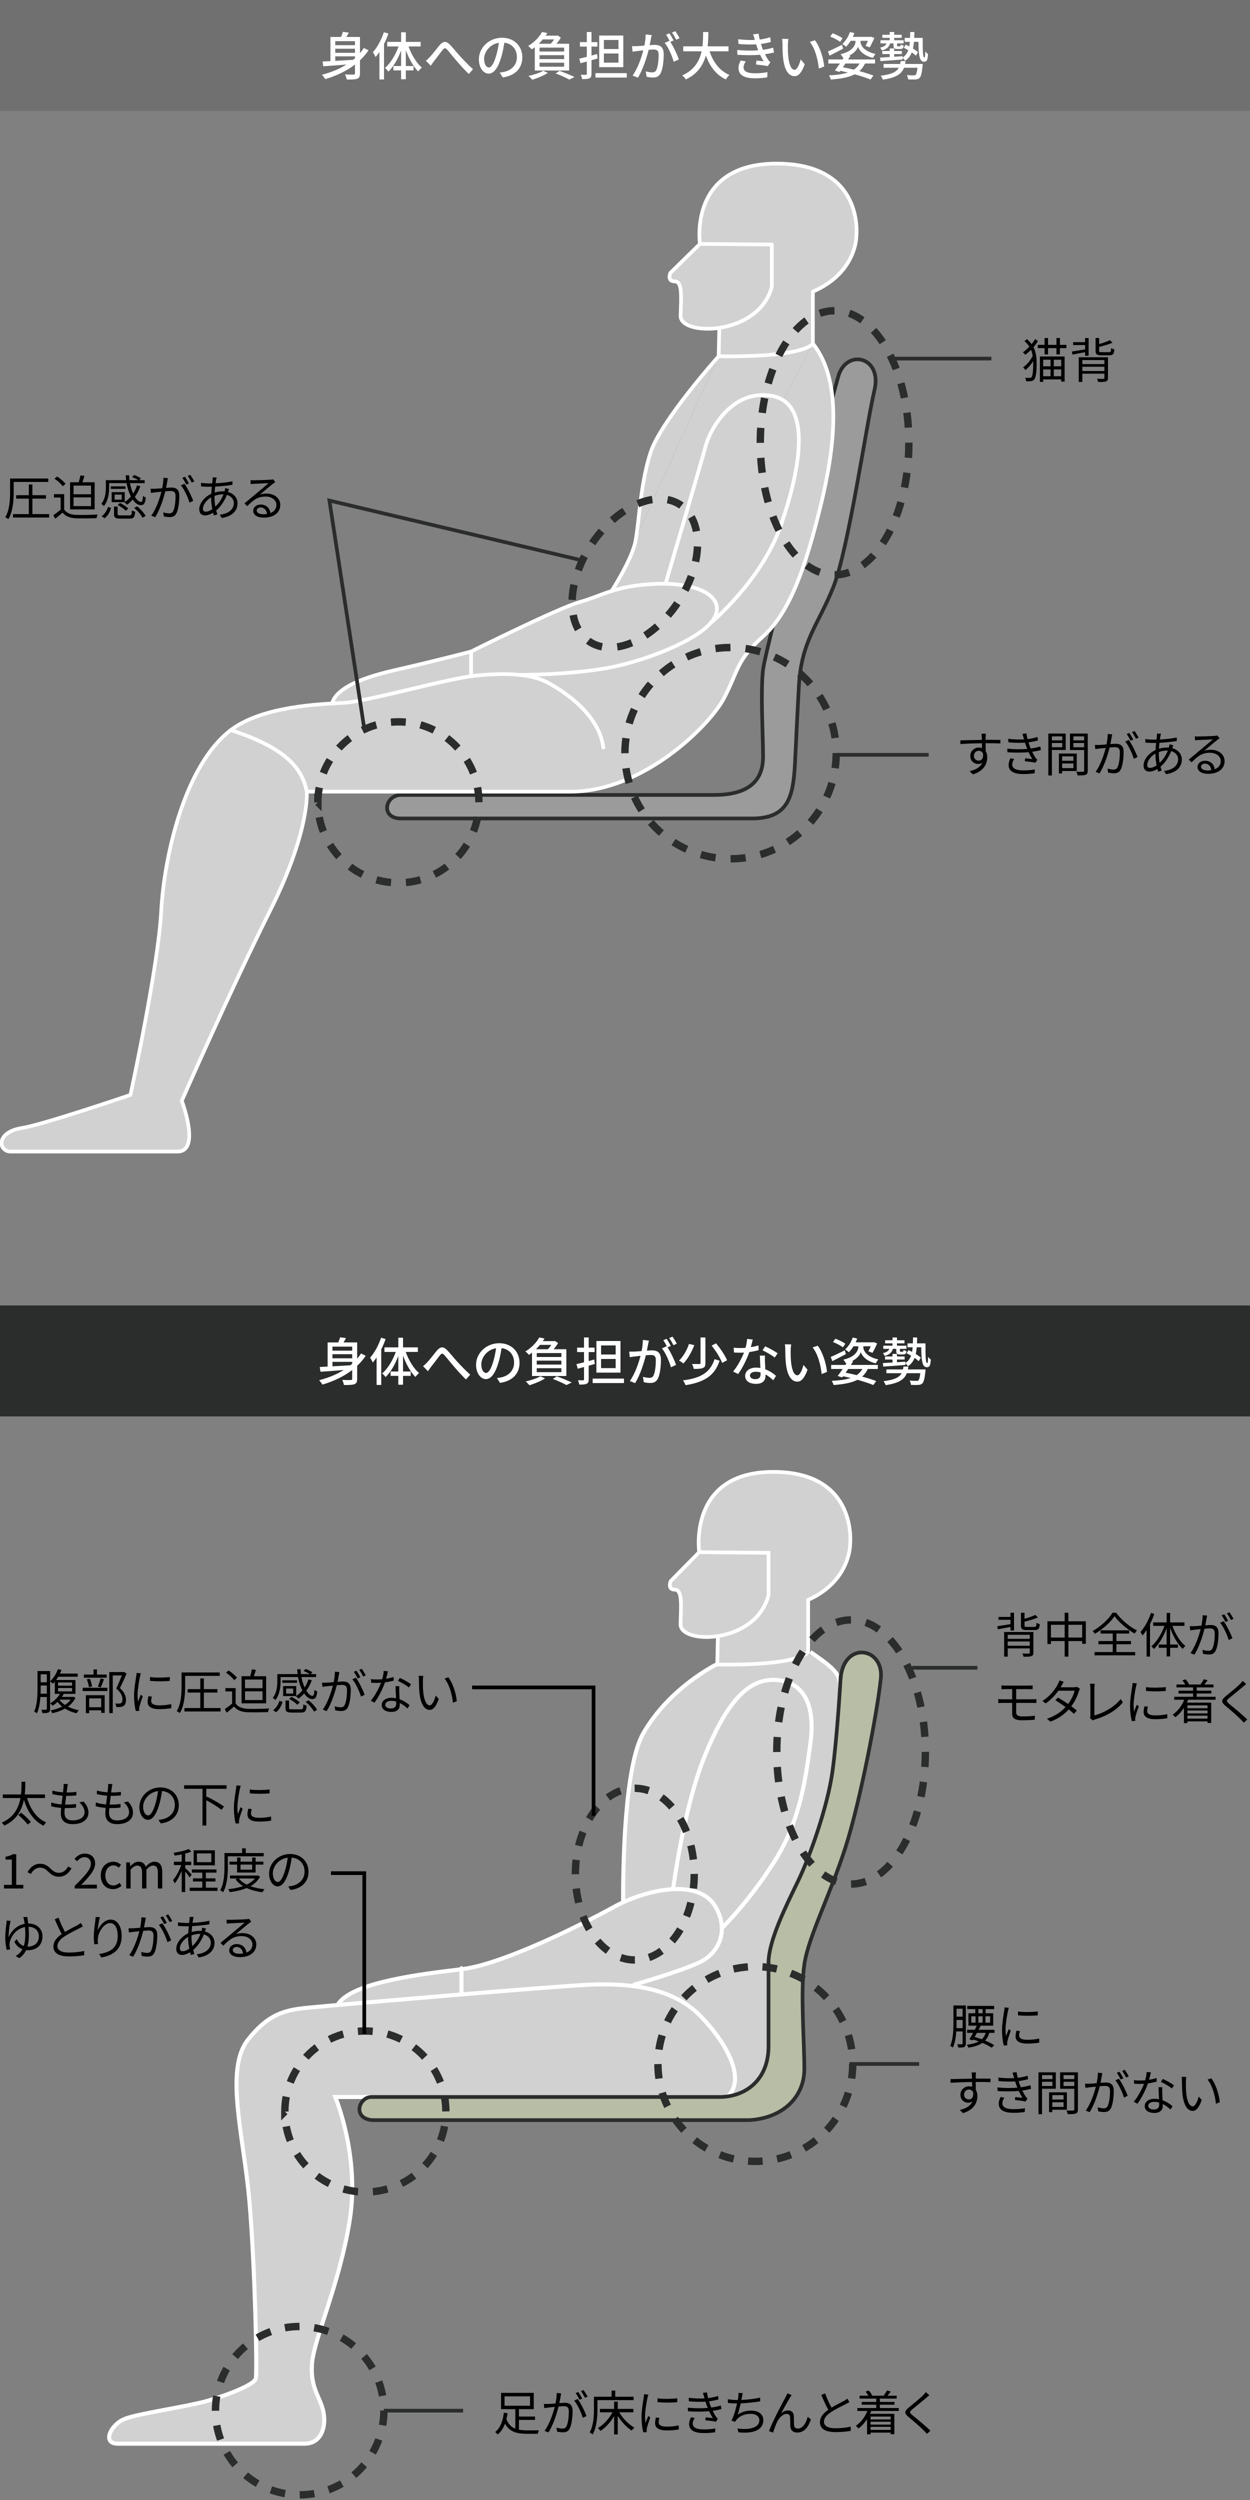 <?xml version="1.0" encoding="UTF-8"?>
<svg id="_要素" data-name="要素" xmlns="http://www.w3.org/2000/svg" version="1.1" viewBox="0 0 338 676">
  <rect x="0" y="0" width="338" height="676" fill="#808080" stroke="none"/>
  <!-- Generator: Adobe Illustrator 29.0.1, SVG Export Plug-In . SVG Version: 2.1.0 Build 192)  -->
  <rect y="353" width="338" height="30" fill="#2b2c2c"/>
  <g>
    <path d="M98.889,366.61c-.673.994-1.443,1.891-2.312,2.703v3.502c0,.812-.169,1.233-.729,1.471-.561.21-1.471.224-2.844.224-.056-.378-.267-.995-.462-1.373.994.042,2.018.028,2.311.028.281-.014.379-.098.379-.364v-2.353c-2.297,1.779-5.07,3.067-8.041,3.95-.182-.308-.615-.896-.882-1.191,2.437-.63,4.692-1.541,6.626-2.759-2.326.196-4.566.364-6.275.476l-.197-1.289,2.13-.112v-6.528h2.872c.209-.476.392-.98.504-1.387l1.582.21c-.209.406-.434.812-.658,1.177h3.685v4.384c.378-.448.728-.91,1.05-1.4l1.262.63ZM89.896,364.131v1.093h5.337v-1.093h-5.337ZM95.232,366.176h-5.337v1.107h5.337v-1.107ZM89.896,369.454c1.513-.084,3.18-.168,4.833-.28.168-.14.336-.28.504-.434v-.504h-5.337v1.219Z" fill="#fff"/>
    <path d="M104.26,362.072c-.309.953-.729,1.905-1.177,2.83v9.581h-1.247v-7.424c-.35.504-.686.952-1.036,1.373-.126-.308-.505-1.022-.729-1.317,1.204-1.316,2.298-3.362,2.97-5.393l1.219.35ZM109.709,365.56c.798,2.255,2.17,4.51,3.613,5.729-.322.238-.756.687-.994,1.037-1.316-1.303-2.521-3.488-3.348-5.771v4.3h2.072v1.177h-2.072v2.395h-1.275v-2.395h-2.087v-1.177h2.087v-4.216c-.854,2.297-2.072,4.413-3.445,5.729-.196-.322-.645-.771-.925-.995,1.485-1.232,2.857-3.516,3.685-5.813h-3.068v-1.232h3.754v-2.605h1.275v2.605h4.006v1.232h-3.277Z" fill="#fff"/>
    <path d="M115.473,368.417c.714-.714,1.834-2.241,2.689-3.25.882-1.022,1.694-1.135,2.661-.168.882.883,1.976,2.297,2.843,3.222.869.952,2.186,2.339,3.475,3.488l-1.135,1.303c-1.037-.98-2.283-2.367-3.207-3.446-.896-1.023-1.947-2.368-2.605-3.11-.547-.603-.812-.504-1.262.042-.615.771-1.694,2.255-2.367,3.082-.294.42-.616.869-.854,1.191l-1.317-1.359c.378-.28.687-.588,1.079-.995Z" fill="#fff"/>
    <path d="M135.201,373.936l-.826-1.317c.476-.042.896-.112,1.246-.196,1.793-.406,3.391-1.723,3.391-3.978,0-2.031-1.233-3.642-3.391-3.908-.195,1.261-.434,2.619-.84,3.936-.841,2.857-2.004,4.44-3.391,4.44s-2.661-1.541-2.661-3.88c0-3.138,2.745-5.827,6.261-5.827,3.362,0,5.492,2.354,5.492,5.281s-1.877,4.958-5.281,5.449ZM131.434,371.247c.63,0,1.288-.911,1.932-3.067.352-1.107.604-2.381.771-3.614-2.521.406-3.992,2.591-3.992,4.329,0,1.611.686,2.353,1.289,2.353Z" fill="#fff"/>
    <path d="M143.851,365.756c-.267.21-.546.406-.841.602-.21-.28-.658-.729-.967-.924,1.808-1.064,3.082-2.536,3.769-3.782l1.429.28c-.141.238-.309.476-.463.714h3.026l.21-.07.883.588c-.295.533-.729,1.135-1.191,1.667h3.432v7.242h-9.286v-6.317ZM147.381,372.717c-1.107.729-2.857,1.429-4.217,1.849-.238-.266-.715-.798-1.022-1.022,1.401-.322,3.054-.84,3.992-1.401l1.247.574ZM146.008,363.654c-.322.406-.687.799-1.078,1.177h3.234c.322-.35.645-.771.911-1.177h-3.067ZM151.793,365.868h-6.654v1.064h6.654v-1.064ZM151.793,367.913h-6.654v1.064h6.654v-1.064ZM151.793,369.958h-6.654v1.079h6.654v-1.079ZM150.546,372.157c1.442.518,3.067,1.19,4.048,1.667l-1.428.7c-.827-.476-2.27-1.135-3.67-1.653l1.05-.714Z" fill="#fff"/>
    <path d="M159.182,369.286v3.684c0,.672-.141,1.008-.547,1.19-.406.21-1.037.238-1.988.238-.043-.322-.225-.854-.379-1.177.616.014,1.205.014,1.373.014.195-.014.279-.07.279-.28v-3.32c-.602.168-1.162.336-1.694.476l-.351-1.247c.574-.126,1.275-.308,2.045-.504v-2.76h-1.862v-1.205h1.862v-2.746h1.262v2.746h1.596v1.205h-1.596v2.423l1.498-.406.154,1.191-1.652.476ZM168.721,372.773v1.205h-8.461v-1.205h8.461ZM167.781,371.163h-6.514v-8.559h6.514v8.559ZM166.479,363.809h-3.949v2.451h3.949v-2.451ZM166.479,367.465h-3.949v2.479h3.949v-2.479Z" fill="#fff"/>
    <path d="M175.254,363.458c-.084.434-.209,1.106-.336,1.765.574-.056,1.093-.084,1.415-.084,1.345,0,2.382.546,2.382,2.507,0,1.653-.211,3.908-.799,5.085-.463.966-1.191,1.232-2.157,1.232-.546,0-1.205-.098-1.667-.21l-.238-1.457c.574.168,1.33.28,1.723.28.49,0,.883-.126,1.148-.658.421-.882.617-2.661.617-4.118,0-1.205-.547-1.415-1.43-1.415-.293,0-.756.028-1.273.084-.52,2.059-1.514,5.295-2.9,7.536l-1.443-.575c1.401-1.891,2.41-4.917,2.9-6.821-.631.07-1.205.14-1.527.182-.35.042-1.008.126-1.387.196l-.14-1.513c.462.028.882.014,1.358,0,.449-.014,1.205-.07,1.989-.14.21-1.037.337-2.101.337-3.012l1.639.168c-.07.294-.141.659-.211.967ZM181.39,363.949l-.896.378c.854,1.26,1.905,3.53,2.312,4.734l-1.387.658c-.393-1.499-1.457-3.95-2.438-5.126l1.303-.575c.014.028.042.056.056.084-.267-.546-.658-1.247-.994-1.708l.91-.378c.351.504.854,1.387,1.135,1.933ZM183.015,363.333l-.911.406c-.308-.603-.756-1.401-1.162-1.933l.91-.378c.365.519.896,1.401,1.163,1.905Z" fill="#fff"/>
    <path d="M187.742,363.739c-.673,1.708-1.724,3.698-2.956,4.944-.294-.252-.827-.602-1.177-.77,1.205-1.149,2.213-3.012,2.689-4.511l1.443.336ZM194.577,367.927c-1.316,4.076-4.132,5.813-9.202,6.625-.141-.406-.436-.952-.701-1.303,4.777-.588,7.368-2.101,8.545-5.729l1.358.406ZM190.739,361.651v6.92c0,.756-.153,1.121-.673,1.331-.518.224-1.316.252-2.465.252-.07-.393-.28-.967-.477-1.331.869.014,1.723.014,1.961.014.252-.014.336-.07.336-.294v-6.892h1.317ZM193.625,363.234c1.162,1.401,2.451,3.278,2.969,4.581l-1.33.714c-.448-1.275-1.681-3.222-2.844-4.679l1.205-.616Z" fill="#fff"/>
    <path d="M203.03,364.271c.714-.112,1.415-.266,2.06-.477l.041,1.289c-.699.196-1.568.378-2.507.504-.687,1.975-1.905,4.413-3.04,5.954l-1.344-.687c1.148-1.373,2.311-3.53,2.941-5.113-.351.014-.688.028-1.023.028-.531,0-1.12-.014-1.681-.042l-.098-1.303c.546.056,1.218.084,1.778.084.463,0,.953-.014,1.443-.056.21-.785.378-1.653.406-2.396l1.541.154c-.112.49-.309,1.274-.519,2.059ZM206.84,368.193c.014.462.057,1.275.099,2.073,1.204.434,2.185,1.135,2.899,1.765l-.742,1.19c-.547-.504-1.261-1.106-2.102-1.569v.392c0,1.191-.715,2.157-2.562,2.157-1.625,0-2.942-.7-2.942-2.157,0-1.316,1.19-2.241,2.928-2.241.421,0,.812.042,1.19.098-.042-1.106-.111-2.423-.141-3.348h1.373c-.027.588-.014,1.079,0,1.639ZM204.249,372.928c1.064,0,1.415-.588,1.415-1.345,0-.126,0-.294-.015-.477-.406-.112-.841-.182-1.303-.182-.925,0-1.555.42-1.555.995,0,.603.505,1.009,1.457,1.009ZM206.195,365.125l.715-1.079c1.009.448,2.662,1.373,3.361,1.877l-.798,1.163c-.771-.645-2.325-1.527-3.278-1.961Z" fill="#fff"/>
    <path d="M213.795,365.042c-.014.882,0,2.059.099,3.151.21,2.199.784,3.684,1.724,3.684.699,0,1.316-1.527,1.639-2.801l1.106,1.302c-.883,2.396-1.751,3.222-2.774,3.222-1.414,0-2.717-1.345-3.096-5.029-.139-1.233-.153-2.914-.153-3.754,0-.351-.028-.938-.112-1.317l1.709.028c-.07.406-.141,1.135-.141,1.513ZM223.615,370.98l-1.443.561c-.238-2.41-1.036-5.519-2.451-7.2l1.387-.462c1.289,1.625,2.325,4.833,2.508,7.102Z" fill="#fff"/>
    <path d="M228.733,366.162c-1.261.658-2.591,1.345-3.67,1.891l-.435-1.134c.967-.406,2.41-1.107,3.811-1.793l.294,1.037ZM230.695,368.109c-.197.308-.393.63-.617.967h7.284v1.092h-2.704c-.392.827-.896,1.513-1.526,2.059,1.471.406,2.788.827,3.796,1.205l-.784,1.079c-1.12-.462-2.605-.952-4.286-1.415-1.568.812-3.684,1.205-6.457,1.415-.099-.364-.295-.84-.505-1.134,2.087-.098,3.782-.322,5.112-.771-.672-.154-1.344-.322-2.031-.462l-.238.322-1.232-.406c.393-.518.869-1.19,1.359-1.891h-3.124v-1.092h3.853l.309-.477-.183.042c-.126-.28-.448-.742-.673-.995,3.516-.784,4.035-2.717,4.035-3.362v-.252h-1.303c-.379.616-.812,1.177-1.262,1.611-.209-.21-.714-.574-.994-.756.883-.785,1.639-1.989,2.059-3.236l1.191.308c-.112.336-.252.672-.42,1.009h4.65l.209-.056.967.336c-.378.896-.868,1.905-1.26,2.563l-1.107-.42c.196-.364.435-.854.631-1.359h-2.004v.252c0,.63.49,2.494,4.062,3.306-.238.28-.546.771-.714,1.064-2.661-.645-3.755-2.143-4.021-3.026-.195.645-.896,1.667-2.354,2.396l.281.084ZM227.921,364.313c-.574-.448-1.737-1.064-2.675-1.429l.645-.896c.896.336,2.086.896,2.689,1.358l-.659.967ZM229.363,370.168c-.237.35-.461.687-.699,1.009.994.196,2.002.42,2.969.658.658-.434,1.163-.98,1.555-1.667h-3.824Z" fill="#fff"/>
    <path d="M241.431,364.733c-.252,1.009-1.05,1.597-2.199,1.933-.084-.21-.321-.588-.504-.784.868-.182,1.513-.519,1.737-1.149h-1.625v-.854h2.493v-.645h-1.989v-.827h1.989v-.756h1.204v.756h2.031v.827h-2.031v.645h2.564v.854h-1.766v.519c0,.238.027.266.21.266h.505c.182,0,.224-.07.266-.49.182.126.547.238.799.294-.07.714-.322.925-.91.925h-.812c-.855,0-1.037-.196-1.037-.995v-.519h-.925ZM250.256,363.249c-.014,2.998-.014,5.336.462,5.336.168.014.224-.714.238-1.681.224.28.519.561.742.729-.099,1.471-.28,2.073-1.079,2.073-1.357,0-1.484-2.255-1.512-5.407h-1.219c-.057.658-.141,1.275-.267,1.821.546.336,1.036.686,1.358.994l-.574.953c-.266-.28-.658-.588-1.106-.896-.364.938-.925,1.695-1.807,2.269-.126-.252-.435-.616-.673-.812l-.014.462c-2.172.168-4.398.336-5.98.435l-.085-.953c.714-.028,1.61-.084,2.592-.14v-.812h-2.003v-.827h2.003v-.7h1.204v.7h2.073v.827h-2.073v.729c.742-.042,1.527-.098,2.283-.154v.378c.757-.504,1.232-1.163,1.541-2.003-.42-.238-.84-.477-1.232-.659l.547-.826c.308.14.63.294.951.462.07-.378.113-.798.154-1.247h-1.387v-1.05h1.443c.027-.504.027-1.037.042-1.597h1.12c-.014.561-.027,1.093-.041,1.597h2.297ZM250.283,370.294s-.027.364-.056.532c-.21,1.989-.448,2.872-.826,3.25-.309.28-.616.378-1.093.406-.406.028-1.177.028-1.975-.014-.028-.35-.168-.84-.379-1.163.757.07,1.514.084,1.821.084.267,0,.406-.014.546-.126.225-.196.393-.756.533-1.947h-3.656c-.658,1.681-2.115,2.703-5.715,3.222-.099-.308-.379-.812-.589-1.065,2.997-.364,4.286-1.036,4.903-2.157h-4.119v-1.023h4.482c.057-.238.098-.504.141-.77h1.316c-.042.266-.084.518-.126.77h4.79Z" fill="#fff"/>
  </g>
  <g>
    <path d="M3.701,133.125c0,2.106-.195,5.188-1.43,7.241-.183-.156-.599-.403-.846-.507,1.196-1.95,1.301-4.72,1.301-6.722v-3.744h10.322v.924H3.701v2.808ZM13.282,139.015v.923H3.506v-.923h4.291v-4.187h-3.42v-.923h3.42v-2.899h.961v2.899h3.666v.923h-3.666v4.187h4.524Z"/>
    <path d="M17.352,137.767c.61.948,1.742,1.391,3.236,1.456,1.418.052,4.304.013,5.824-.092-.104.234-.272.689-.312.988-1.417.052-4.083.078-5.513.026-1.689-.065-2.847-.533-3.679-1.534-.624.546-1.274,1.104-1.964,1.664l-.52-.976c.598-.39,1.326-.936,1.977-1.481v-3.289h-1.808v-.91h2.757v4.147ZM16.948,131.487c-.403-.624-1.365-1.482-2.21-2.055l.715-.585c.832.546,1.807,1.378,2.262,2.002l-.767.638ZM25.594,137.74h-6.644v-7.332h2.34c.183-.585.364-1.313.455-1.859l1.079.144c-.169.571-.352,1.195-.546,1.716h3.315v7.332ZM24.618,131.305h-4.731v2.341h4.731v-2.341ZM24.618,134.49h-4.731v2.366h4.731v-2.366Z"/>
    <path d="M33.68,135.79h-3.484v-2.717h3.536v2.678c.61-.402,1.17-.91,1.664-1.495-.507-.987-.923-2.235-1.171-3.614h-4.719v1.145c0,1.495-.234,3.614-1.417,5.07-.116-.183-.507-.494-.702-.599,1.092-1.339,1.235-3.159,1.235-4.484v-1.938h5.486c-.052-.429-.091-.871-.117-1.313h.923c.014.442.053.885.104,1.313h2.367c-.416-.299-1.08-.624-1.651-.819l.507-.571c.637.208,1.43.571,1.846.909l-.402.481h1.43v.806h-3.965c.195,1.066.494,2.016.845,2.809.442-.663.793-1.392,1.054-2.185l.896.208c-.364,1.066-.871,2.028-1.482,2.86.547.884,1.145,1.392,1.678,1.392.324-.014.455-.469.52-1.639.182.169.508.352.754.43-.156,1.625-.507,2.08-1.326,2.08-.793,0-1.56-.572-2.209-1.521-.469.546-.988,1.014-1.535,1.404-.143-.169-.494-.508-.701-.663l.039-.026ZM27.479,139.6c.871-.599,1.43-1.586,1.729-2.535l.832.286c-.325,1.026-.832,2.119-1.768,2.781l-.793-.532ZM33.939,132.189h-3.965v-.677h3.965v.677ZM34.967,139.365c.571,0,.662-.156.701-1.365.209.156.611.299.885.352-.131,1.521-.416,1.885-1.508,1.885h-2.523c-1.338,0-1.689-.26-1.689-1.248v-2.015h.962v2.002c0,.324.104.39.806.39h2.367ZM32.912,133.749h-1.911v1.353h1.911v-1.353ZM32.457,136.011c.807.377,1.768,1.002,2.223,1.495l-.662.611c-.442-.494-1.379-1.157-2.197-1.573l.637-.533ZM37.072,136.921c.936.741,1.898,1.794,2.301,2.601l-.857.468c-.352-.793-1.301-1.872-2.236-2.639l.793-.43Z"/>
    <path d="M45.249,130.083c-.078.377-.194,1.144-.338,1.846.61-.052,1.144-.091,1.456-.091,1.17,0,2.119.442,2.119,2.21,0,1.547-.221,3.614-.754,4.693-.416.871-1.066,1.079-1.898,1.079-.507,0-1.118-.091-1.534-.182l-.169-1.093c.547.169,1.223.273,1.586.273.481,0,.885-.104,1.145-.676.416-.871.611-2.574.611-3.979,0-1.183-.547-1.404-1.379-1.404-.312,0-.832.039-1.391.092-.48,1.858-1.365,4.81-2.743,7.007l-1.054-.429c1.326-1.769,2.302-4.732,2.744-6.475-.689.065-1.313.13-1.651.169-.299.039-.845.104-1.17.156l-.117-1.118c.416.013.754.013,1.17,0,.429-.013,1.183-.078,1.976-.143.195-.937.339-1.95.339-2.835l1.196.117c-.053.247-.104.521-.144.78ZM52.243,135.426l-1.001.481c-.39-1.339-1.404-3.602-2.327-4.667l.949-.43c.806,1.054,1.95,3.406,2.379,4.615ZM51.086,130.707l-.715.312c-.26-.52-.701-1.312-1.053-1.807l.702-.286c.325.455.793,1.261,1.065,1.781ZM52.543,130.174l-.703.312c-.285-.56-.715-1.301-1.078-1.794l.688-.3c.338.481.845,1.301,1.093,1.781Z"/>
    <path d="M58.444,129.693c-.052.272-.104.61-.156.987,1.651-.078,3.237-.247,4.563-.559l.013.962c-1.365.234-3.095.416-4.681.494-.064.507-.104,1.053-.143,1.599.729-.208,1.521-.324,2.184-.324.17,0,.326,0,.481.013.013-.039.026-.078.039-.13.065-.195.13-.533.144-.754l1.026.26c-.077.182-.194.533-.26.741,0,.013-.013.025-.013.052,1.625.429,2.587,1.625,2.587,3.055,0,1.872-1.235,3.484-4.251,3.966l-.56-.871c2.354-.247,3.81-1.456,3.81-3.146,0-.988-.663-1.872-1.872-2.223-.741,1.846-1.794,3.289-2.899,4.225.104.377.208.729.312,1.054l-.937.285c-.078-.221-.144-.468-.208-.728-.715.429-1.495.715-2.21.715-.858,0-1.534-.533-1.534-1.638,0-1.678,1.456-3.381,3.25-4.213.026-.649.092-1.3.143-1.91-.272.013-.532.013-.793.013-.559,0-1.572-.052-2.105-.091l-.025-.976c.454.078,1.586.169,2.145.169.299,0,.585,0,.884-.013.039-.377.078-.715.104-1.001.013-.234.039-.468.025-.624l1.092.026c-.064.169-.117.402-.155.585ZM55.609,138.364c.508,0,1.132-.221,1.795-.689-.182-.923-.312-1.976-.312-2.951v-.233c-1.261.715-2.223,2.002-2.223,3.068,0,.532.247.806.74.806ZM58.223,136.999c.871-.818,1.664-1.872,2.211-3.328h-.222c-.845,0-1.599.195-2.196.416-.014.183-.014.352-.014.533,0,.832.092,1.625.221,2.379Z"/>
    <path d="M68.676,129.875c.676,0,3.77-.104,4.459-.169.39-.026.572-.065.701-.104l.599.755c-.233.169-.494.338-.728.532-.65.494-2.418,2.002-3.433,2.848.599-.208,1.222-.273,1.808-.273,2.158,0,3.705,1.3,3.705,3.056,0,2.093-1.717,3.444-4.473,3.444-1.768,0-2.848-.767-2.848-1.846,0-.897.793-1.69,2.002-1.69,1.626,0,2.496,1.066,2.652,2.302,1.041-.403,1.625-1.157,1.625-2.224,0-1.273-1.222-2.235-2.912-2.235-2.17,0-3.328.923-4.979,2.6l-.741-.767c1.079-.885,2.743-2.275,3.497-2.912.729-.599,2.354-1.964,3.016-2.549-.688.026-3.289.144-3.978.183-.286.013-.585.039-.858.078l-.039-1.079c.299.039.664.052.924.052ZM71.146,139.054c.377,0,.728-.026,1.053-.078-.104-1.027-.754-1.769-1.741-1.769-.586,0-1.041.377-1.041.832,0,.624.715,1.015,1.729,1.015Z"/>
  </g>
  <line x1="246.646" y1="450.965" x2="264.288" y2="450.965" fill="none" stroke="#2b2c2c" stroke-miterlimit="10"/>
  <g>
    <path d="M187.777,569.416s22.697,4.572,24.493-23.024c1.796-27.596,15.676-56.008,15.676-56.008l1.47-32.658s-2.449-7.535-12.083-11.034l-21.064,1.727s-9.336,5.274-13.218,9.17c-3.882,3.895-9.586,8.312-12.227,21.207-2.641,12.895-2.335,38.858-2.335,38.858l-1.612,23.187,20.901,28.576Z" fill="#d1d1d1"/>
    <path d="M189.508,419.717l18.302.163v11.43c-3.466,13.39-23.948,13.405-23.79,7.853.158-5.552.473-9.323-1.576-9.323s-1.103-2.286-1.103-2.286l7.72-7.838s-3.158-21.717,20.005-21.717,20.8,19.758,20.8,19.758c0,0,0,9.797-11.344,14.859v14.043s-1.576,3.756-24.578,3.429l.168-7.675" fill="#d1d1d1" stroke="#fff" stroke-miterlimit="10"/>
    <path d="M219.119,446.692c5.997,4.121,8.274,5.897,8.027,9.583" fill="none" stroke="#fff" stroke-miterlimit="10" stroke-width="1.1"/>
    <path d="M182.007,510.8s2.83-21.886,8.491-35.82,11.539-21.554,19.812-20.683c8.273.871,9.996,8.709,8.808,17.2-1.188,8.491-2.494,20.466-9.679,31.787-7.185,11.321-14.248,18.071-14.248,18.071" fill="#d1d1d1" stroke="#fff" stroke-miterlimit="10" stroke-width="1.1"/>
    <path d="M193.649,450.121s-12.58,6.158-19.7,18.541c-5.166,9.015-5.48,36.376-5.46,45.725" fill="none" stroke="#fff" stroke-linecap="round" stroke-linejoin="round" stroke-width="1.1"/>
    <path d="M91.442,541.882c3.913-5.94,22.637-8.118,33.523-9.424s32.222-11.975,40.931-16.764c8.709-4.79,23.084-8.059,27.65,0,3.701,6.532.653,12.41-4.137,14.805-4.79,2.395-18.227,6.242-18.227,6.242" fill="#d1d1d1" stroke="#fff" stroke-miterlimit="10" stroke-width="1.1"/>
    <line x1="124.78" y1="532.209" x2="124.78" y2="539.351" fill="none" stroke="#fff" stroke-linecap="round" stroke-linejoin="round" stroke-width="1.1"/>
    <path d="M100.229,567.028h-9.584s6.727,15.841,3.906,33.418c-2.821,17.577-9.765,32.116-10.199,38.843s2.349,8.897,3.128,13.02c.778,4.123-.741,8.463-5.081,8.463H31.838c-4.34,0-1.953-5.208,1.953-6.727,3.906-1.519,16.926-3.255,22.785-4.991,5.859-1.736,12.152-4.34,12.586-5.859.434-1.519-.217-30.814-1.736-48.173-1.519-17.36-6.727-35.371-.434-43.4s11.286-8.246,18.012-8.897,64.447-5.642,74.646-6.076c10.199-.434,22.134.651,29.729,8.463s12.219,17.238,7.412,21.747" fill="#d1d1d1" stroke="#fff" stroke-miterlimit="10" stroke-width="1.1"/>
    <path d="M227.295,453.863c.864-10.233,11.755-8.495,10.881,0-.864,8.485-5.441,32.87-9.575,45.715-4.135,12.845-10.017,24.169-11.107,31.574-1.09,7.405,0,20.682,0,28.303s-5.873,13.278-14.8,13.823h-102.116c-5.441-.545-3.486-6.418,0-6.25h94.279c6.963-.168,12.845-4.745,12.952-13.456v-22.637c-.107-5.883,4.676-15.458,7.946-22.205,3.26-6.757,8.053-20.25,9.359-29.835,1.306-9.575,2.18-25.033,2.18-25.033Z" fill="#b8bea6" stroke="#2b2c2c" stroke-miterlimit="10"/>
  </g>
  <g>
    <path d="M13.549,462.087c0,.521-.104.793-.429.962-.312.156-.807.183-1.651.183-.026-.247-.156-.663-.26-.91.571.013,1.079.013,1.222,0,.169-.013.234-.065.234-.234v-3.211h-1.742c-.104,1.534-.364,3.159-.937,4.395-.169-.156-.546-.377-.767-.442.858-1.82.923-4.42.923-6.318v-4.667h3.406v10.244ZM12.665,457.98v-2.211h-1.664v.729c0,.455,0,.962-.026,1.482h1.69ZM11.001,452.727v2.158h1.664v-2.158h-1.664ZM20.4,459.084c-.469.976-1.17,1.769-2.028,2.393.871.441,1.885.779,2.938.962-.195.182-.455.571-.599.818-1.157-.233-2.223-.676-3.146-1.261-1.04.598-2.236,1.001-3.433,1.261-.091-.233-.286-.585-.455-.779,1.079-.183,2.171-.533,3.12-1.015-.468-.377-.884-.818-1.235-1.273-.416.39-.871.754-1.312,1.04-.144-.169-.481-.494-.689-.663,1.054-.599,2.055-1.509,2.652-2.549h-1.391v-3.302c-.169.208-.338.39-.508.559-.182-.169-.559-.493-.779-.637.884-.806,1.689-2.041,2.132-3.302l.962.247c-.13.325-.273.637-.429.962h4.81v.845h-5.265c-.183.312-.377.599-.572.884h5.239v3.744h-3.276l.091.026c-.143.273-.312.533-.493.793h2.898l.183-.039.585.286ZM15.707,455.808h3.783v-.871h-3.783v.871ZM15.707,457.355h3.783v-.909h-3.783v.909ZM16.084,459.644c.39.507.884.962,1.495,1.378.611-.416,1.131-.897,1.521-1.443h-2.95l-.065.065Z"/>
    <path d="M22.35,456.368h6.683v.884h-6.683v-.884ZM28.85,453.65h-6.162v-.845h2.601v-1.391h.923v1.391h2.639v.845ZM23.221,458.382h5.083v4.784h-.936v-.688h-3.25v.767h-.897v-4.862ZM24.053,456.211c-.065-.572-.299-1.443-.572-2.106l.807-.169c.299.638.532,1.521.598,2.08l-.832.195ZM24.118,459.241v2.392h3.25v-2.392h-3.25ZM26.471,456.055c.247-.598.572-1.56.729-2.21l.909.221c-.272.755-.585,1.612-.857,2.185l-.78-.195ZM34.232,452.545c-.533,1.222-1.196,2.717-1.808,3.9,1.301,1.195,1.625,2.223,1.639,3.146,0,.793-.183,1.392-.638,1.69-.233.156-.507.247-.845.286-.325.039-.754.039-1.131.025-.014-.272-.104-.688-.273-.962.403.039.754.039,1.027.026.195-.013.403-.052.559-.144.273-.169.352-.559.352-1.026,0-.819-.364-1.781-1.678-2.912.533-1.092,1.105-2.496,1.509-3.536h-2.457v10.192h-.937v-11.103h3.822l.156-.039.702.455Z"/>
    <path d="M37.846,453.338c-.247,1.196-.649,3.523-.649,4.979,0,.637.039,1.183.116,1.819.222-.585.533-1.364.755-1.897l.546.416c-.339.923-.807,2.301-.924,2.912-.038.194-.077.441-.064.585.013.143.026.325.039.455l-.937.064c-.26-.923-.48-2.418-.48-4.173,0-1.911.429-4.134.585-5.213.052-.299.091-.638.091-.924l1.157.104c-.065.221-.183.637-.234.871ZM40.875,459.956c0,.598.429,1.17,2.197,1.17,1.17,0,2.171-.104,3.224-.338l.026,1.092c-.819.156-1.911.273-3.25.273-2.185,0-3.159-.729-3.159-1.95,0-.442.078-.897.221-1.534l.937.091c-.13.481-.195.846-.195,1.196ZM45.906,453.456v1.053c-1.392.156-3.913.156-5.343,0v-1.04c1.417.234,4.043.182,5.343-.013Z"/>
    <path d="M50.066,455.964c0,2.106-.195,5.188-1.431,7.241-.182-.156-.598-.403-.845-.507,1.196-1.95,1.3-4.719,1.3-6.722v-3.744h10.323v.924h-9.348v2.808ZM59.647,461.854v.923h-9.776v-.923h4.29v-4.187h-3.419v-.923h3.419v-2.899h.962v2.899h3.667v.923h-3.667v4.187h4.524Z"/>
    <path d="M63.716,460.606c.611.948,1.742,1.391,3.237,1.456,1.417.052,4.304.013,5.824-.092-.104.234-.272.689-.312.988-1.417.052-4.082.078-5.513.026-1.689-.065-2.847-.533-3.679-1.534-.624.546-1.274,1.105-1.963,1.664l-.521-.975c.599-.391,1.326-.937,1.977-1.482v-3.289h-1.808v-.91h2.756v4.147ZM63.313,454.327c-.403-.624-1.365-1.482-2.21-2.055l.715-.585c.832.546,1.807,1.378,2.262,2.002l-.767.638ZM71.959,460.58h-6.644v-7.332h2.34c.183-.585.364-1.313.455-1.859l1.079.143c-.169.572-.351,1.196-.546,1.717h3.315v7.332ZM70.983,454.144h-4.732v2.341h4.732v-2.341ZM70.983,457.33h-4.732v2.366h4.732v-2.366Z"/>
    <path d="M80.044,458.629h-3.483v-2.717h3.536v2.678c.61-.403,1.17-.91,1.664-1.495-.507-.988-.923-2.236-1.17-3.614h-4.72v1.145c0,1.495-.233,3.614-1.417,5.07-.117-.183-.507-.494-.702-.599,1.093-1.339,1.235-3.159,1.235-4.484v-1.938h5.486c-.052-.429-.091-.871-.117-1.313h.923c.013.442.052.885.104,1.313h2.366c-.416-.299-1.079-.624-1.651-.819l.507-.571c.637.208,1.43.571,1.846.909l-.402.481h1.43v.806h-3.965c.194,1.066.494,2.016.845,2.809.442-.663.793-1.392,1.053-2.185l.897.208c-.364,1.066-.871,2.028-1.482,2.86.546.884,1.145,1.392,1.678,1.392.325-.014.455-.469.52-1.639.183.169.507.352.754.429-.155,1.626-.507,2.08-1.326,2.08-.793,0-1.56-.571-2.21-1.521-.468.546-.987,1.014-1.534,1.404-.143-.169-.493-.507-.701-.663l.038-.026ZM73.843,462.439c.871-.599,1.431-1.586,1.729-2.535l.832.286c-.325,1.026-.832,2.119-1.769,2.782l-.793-.533ZM80.305,455.029h-3.966v-.677h3.966v.677ZM81.331,462.205c.572,0,.663-.156.702-1.365.208.156.611.299.885.352-.131,1.521-.416,1.885-1.509,1.885h-2.521c-1.34,0-1.69-.26-1.69-1.248v-2.015h.962v2.002c0,.325.104.39.807.39h2.365ZM79.277,456.588h-1.911v1.353h1.911v-1.353ZM78.822,458.85c.806.378,1.769,1.001,2.224,1.495l-.663.611c-.442-.494-1.378-1.157-2.197-1.573l.637-.533ZM83.438,459.76c.937.741,1.898,1.794,2.301,2.601l-.857.468c-.352-.793-1.3-1.872-2.236-2.639l.793-.43Z"/>
    <path d="M91.614,452.922c-.078.377-.195,1.144-.338,1.846.611-.052,1.144-.091,1.456-.091,1.17,0,2.119.442,2.119,2.21,0,1.547-.221,3.614-.754,4.693-.416.871-1.066,1.079-1.898,1.079-.507,0-1.118-.091-1.534-.182l-.169-1.093c.546.169,1.223.273,1.586.273.481,0,.885-.104,1.145-.676.416-.871.61-2.574.61-3.979,0-1.183-.546-1.404-1.378-1.404-.312,0-.832.039-1.391.091-.481,1.859-1.365,4.811-2.743,7.008l-1.053-.429c1.326-1.769,2.301-4.732,2.743-6.475-.689.065-1.313.13-1.651.169-.299.039-.845.104-1.17.156l-.117-1.118c.416.013.754.013,1.17,0,.429-.013,1.184-.078,1.977-.144.194-.936.338-1.949.338-2.834l1.195.117c-.052.247-.104.521-.143.78ZM98.608,458.265l-1.001.481c-.39-1.339-1.404-3.602-2.327-4.667l.949-.43c.806,1.054,1.95,3.406,2.379,4.615ZM97.451,453.546l-.715.312c-.26-.52-.702-1.312-1.053-1.807l.702-.286c.325.455.793,1.261,1.065,1.781ZM98.907,453.013l-.701.312c-.286-.56-.716-1.301-1.079-1.795l.688-.299c.338.481.845,1.301,1.092,1.781Z"/>
    <path d="M104.394,453.936c.676-.104,1.378-.26,2.041-.48l.025.975c-.688.195-1.508.364-2.365.481-.638,1.833-1.795,4.082-2.835,5.486l-1.001-.521c1.079-1.261,2.185-3.341,2.782-4.862-.39.026-.78.039-1.157.039-.48,0-1.026-.013-1.521-.039l-.065-.975c.481.064,1.04.091,1.586.091.469,0,.963-.026,1.47-.065.194-.728.377-1.547.402-2.249l1.145.104c-.117.468-.299,1.261-.507,2.015ZM107.955,457.342c.014.481.065,1.326.092,2.132,1.117.403,2.027,1.04,2.704,1.612l-.56.884c-.559-.493-1.261-1.078-2.106-1.494.014.207.014.39.014.546,0,1.04-.663,1.885-2.275,1.885-1.43,0-2.6-.585-2.6-1.872,0-1.196,1.131-1.95,2.6-1.95.442,0,.871.039,1.274.13-.052-1.065-.117-2.353-.144-3.276h1.015c-.026.533-.026.937-.014,1.404ZM105.693,461.97c1.079,0,1.443-.571,1.443-1.287,0-.169,0-.363-.014-.585-.416-.13-.871-.194-1.339-.194-.949,0-1.599.441-1.599,1.04,0,.61.494,1.026,1.508,1.026ZM107.592,454.496l.532-.793c.937.416,2.419,1.261,3.029,1.729l-.585.858c-.702-.599-2.105-1.404-2.977-1.794Z"/>
    <path d="M114.352,454.43c-.013.819,0,2.002.091,3.081.208,2.171.846,3.614,1.769,3.614.663,0,1.274-1.352,1.612-2.652l.818.924c-.779,2.21-1.572,2.964-2.443,2.964-1.235,0-2.419-1.223-2.77-4.59-.117-1.131-.143-2.717-.143-3.471,0-.299-.014-.845-.092-1.157l1.262.026c-.053.312-.104.923-.104,1.261ZM123.517,459.995l-1.039.429c-.234-2.353-1.015-5.018-2.263-6.539l1.015-.351c1.156,1.508,2.093,4.264,2.287,6.461Z"/>
  </g>
  <g>
    <path d="M7.33,486.192c.884,3.016,2.587,5.486,5.161,6.591-.234.208-.56.611-.715.884-2.64-1.261-4.316-3.783-5.305-7.02-.546,2.704-1.897,5.447-5.304,6.994-.144-.247-.442-.599-.715-.793,3.38-1.456,4.614-4.082,5.083-6.656H.765v-.976h4.914c.144-1.248.13-2.443.144-3.432h1.026c-.013,1.001-.025,2.184-.155,3.432h5.46v.976h-4.823ZM5.744,490.17c.923.741,2.066,1.794,2.6,2.51l-.857.676c-.521-.729-1.625-1.833-2.549-2.613l.807-.572Z"/>
    <path d="M18.198,483.345c-.039.338-.104.793-.182,1.339,1.001,0,1.885-.052,2.639-.169l-.025.976c-.832.078-1.586.117-2.64.117h-.091c-.091.767-.194,1.586-.286,2.353h.247c.884,0,1.794-.039,2.704-.169l-.025.988c-.858.091-1.664.13-2.549.13h-.468c-.052.521-.078.975-.078,1.287,0,1.261.702,2.041,2.185,2.041,1.976,0,3.237-.871,3.237-2.21,0-.871-.469-1.846-1.417-2.652l1.144-.234c.897.988,1.326,1.886,1.326,3.004,0,1.937-1.716,3.106-4.29,3.106-1.769,0-3.186-.767-3.186-2.898,0-.364.039-.885.104-1.495-.976-.078-1.925-.222-2.718-.469l.053-1.001c.857.3,1.846.455,2.769.533.078-.767.183-1.586.286-2.353-.949-.078-1.976-.247-2.795-.455l.052-.949c.819.26,1.885.416,2.848.48.064-.52.116-.987.143-1.364.039-.442.039-.677.013-.923l1.17.077c-.091.352-.13.624-.169.91Z"/>
    <path d="M30.236,483.345c-.039.338-.104.793-.182,1.339,1.001,0,1.885-.052,2.639-.169l-.025.976c-.832.078-1.586.117-2.64.117h-.091c-.091.767-.195,1.586-.286,2.353h.247c.885,0,1.794-.039,2.704-.169l-.025.988c-.858.091-1.664.13-2.549.13h-.468c-.052.521-.078.975-.078,1.287,0,1.261.702,2.041,2.185,2.041,1.976,0,3.237-.871,3.237-2.21,0-.871-.469-1.846-1.418-2.652l1.145-.234c.897.988,1.326,1.886,1.326,3.004,0,1.937-1.716,3.106-4.29,3.106-1.769,0-3.186-.767-3.186-2.898,0-.364.039-.885.104-1.495-.976-.078-1.925-.222-2.718-.469l.053-1.001c.857.3,1.846.455,2.769.533.078-.767.183-1.586.286-2.353-.949-.078-1.976-.247-2.795-.455l.052-.949c.819.26,1.885.416,2.848.48.064-.52.116-.987.143-1.364.039-.442.039-.677.013-.923l1.17.077c-.091.352-.13.624-.169.91Z"/>
    <path d="M43.471,493.057l-.611-.962c.416-.039.819-.104,1.118-.169,1.664-.378,3.302-1.612,3.302-3.861,0-1.963-1.261-3.589-3.471-3.771-.169,1.209-.416,2.535-.78,3.744-.793,2.678-1.82,4.043-3.029,4.043-1.157,0-2.313-1.326-2.313-3.471,0-2.821,2.509-5.291,5.681-5.291,3.042,0,4.979,2.145,4.979,4.784,0,2.729-1.794,4.55-4.875,4.953ZM40.038,490.885c.611,0,1.3-.87,1.963-3.067.325-1.079.585-2.314.729-3.511-2.496.312-4.03,2.444-4.03,4.213,0,1.638.754,2.365,1.339,2.365Z"/>
    <path d="M55.781,483.696v2.313l.169-.194c1.547.74,3.588,1.911,4.614,2.69l-.676.871c-.884-.728-2.626-1.794-4.107-2.587v6.838h-1.027v-9.932h-4.967v-.962h11.479v.962h-5.485Z"/>
    <path d="M64.842,483.748c-.247,1.196-.649,3.523-.649,4.979,0,.637.038,1.183.116,1.819.222-.585.533-1.364.754-1.897l.547.416c-.338.923-.807,2.301-.924,2.912-.039.194-.077.441-.064.585.013.143.025.325.039.455l-.937.064c-.26-.923-.48-2.418-.48-4.173,0-1.911.429-4.134.585-5.213.052-.3.091-.638.091-.923l1.157.104c-.065.221-.183.637-.234.871ZM67.871,490.365c0,.598.429,1.17,2.197,1.17,1.17,0,2.171-.104,3.224-.338l.026,1.092c-.819.156-1.911.273-3.25.273-2.185,0-3.159-.729-3.159-1.95,0-.442.078-.897.221-1.534l.937.091c-.13.481-.195.846-.195,1.196ZM72.902,483.865v1.053c-1.391.156-3.913.156-5.344,0v-1.04c1.418.234,4.044.182,5.344-.013Z"/>
    <path d="M1.076,509.665h2.119v-6.838h-1.689v-.768c.845-.143,1.456-.363,1.976-.676h.91v8.281h1.911v.988H1.076v-.988Z"/>
    <path d="M10.813,505.011c-1.026,0-1.924.689-2.457,1.717l-.923-.494c.819-1.482,2.016-2.275,3.394-2.275,1.183,0,2.015.481,2.925,1.392.702.662,1.274,1.065,2.21,1.065,1.027,0,1.924-.688,2.457-1.716l.923.494c-.818,1.481-2.015,2.274-3.393,2.274-1.184,0-2.016-.48-2.926-1.391-.701-.663-1.261-1.066-2.21-1.066Z"/>
    <path d="M20.2,509.951c2.795-2.782,4.368-4.446,4.368-5.967,0-1.054-.572-1.808-1.755-1.808-.78,0-1.456.494-1.977,1.105l-.688-.663c.779-.845,1.599-1.404,2.808-1.404,1.703,0,2.77,1.079,2.77,2.717,0,1.742-1.587,3.472-3.783,5.785.493-.038,1.065-.091,1.56-.091h2.691v1.027h-5.993v-.702Z"/>
    <path d="M27.245,507.13c0-2.353,1.599-3.718,3.406-3.718.923,0,1.56.39,2.067.832l-.611.78c-.416-.364-.846-.624-1.404-.624-1.287,0-2.223,1.104-2.223,2.729s.884,2.704,2.184,2.704c.65,0,1.223-.299,1.664-.702l.521.794c-.638.571-1.443.896-2.288.896-1.872,0-3.315-1.352-3.315-3.692Z"/>
    <path d="M34.136,503.594h.975l.104,1.027h.039c.61-.676,1.352-1.209,2.196-1.209,1.079,0,1.664.52,1.95,1.352.729-.793,1.47-1.352,2.327-1.352,1.456,0,2.146.962,2.146,2.77v4.472h-1.184v-4.316c0-1.326-.416-1.885-1.312-1.885-.546,0-1.118.351-1.781,1.079v5.122h-1.183v-4.316c0-1.326-.416-1.885-1.313-1.885-.533,0-1.131.351-1.781,1.079v5.122h-1.183v-7.06Z"/>
    <path d="M51.257,507.663c-.208-.364-.741-1.079-1.183-1.612v5.564h-.937v-5.746c-.533,1.313-1.222,2.613-1.885,3.406-.091-.273-.325-.65-.481-.884.819-.91,1.717-2.588,2.236-4.069h-1.989v-.91h2.119v-1.977c-.637.131-1.3.234-1.897.325-.053-.221-.183-.533-.3-.754,1.456-.233,3.159-.611,4.108-1.04l.676.729c-.468.194-1.04.377-1.65.52v2.197h1.625v.91h-1.625v.793c.402.338,1.508,1.482,1.768,1.781l-.585.767ZM58.823,510.433v.871h-7.527v-.871h3.406v-1.678h-2.522v-.845h2.522v-1.547h-2.821v-.858h6.656v.858h-2.873v1.547h2.587v.845h-2.587v1.678h3.159ZM58.096,504.374h-5.733v-4.056h5.733v4.056ZM57.146,501.163h-3.9v2.379h3.9v-2.379Z"/>
    <path d="M61.605,501.943v2.834c0,2.002-.156,4.927-1.274,6.89-.169-.169-.572-.441-.793-.546,1.066-1.846,1.157-4.472,1.157-6.344v-3.719h4.771v-1.273h.988v1.273h4.85v.885h-9.698ZM70.328,507.442c-.585,1.118-1.495,1.95-2.613,2.587,1.132.403,2.432.676,3.822.819-.208.194-.455.571-.559.818-1.586-.208-3.042-.571-4.277-1.144-1.378.572-2.964.923-4.576,1.118-.064-.234-.26-.599-.403-.807,1.404-.143,2.782-.402,4.005-.832-.832-.493-1.521-1.118-2.041-1.858l.52-.195h-2.002v-.793h7.346l.169-.039.61.325ZM64.114,506.337v-2.145h-2.067v-.793h2.067v-1.132h.923v1.132h3.146v-1.132h.936v1.132h2.094v.793h-2.094v2.145h-5.005ZM64.608,507.949c.494.663,1.222,1.209,2.105,1.651.897-.43,1.664-.962,2.197-1.651h-4.303ZM65.037,504.192v1.364h3.146v-1.364h-3.146Z"/>
    <path d="M78.544,511.057l-.611-.962c.416-.039.819-.104,1.118-.169,1.664-.378,3.302-1.612,3.302-3.861,0-1.963-1.261-3.589-3.471-3.771-.169,1.209-.416,2.535-.78,3.744-.793,2.678-1.82,4.043-3.029,4.043-1.157,0-2.314-1.326-2.314-3.471,0-2.821,2.51-5.291,5.682-5.291,3.042,0,4.979,2.145,4.979,4.784,0,2.729-1.794,4.55-4.875,4.953ZM75.111,508.885c.611,0,1.3-.87,1.963-3.067.325-1.079.585-2.314.729-3.511-2.496.312-4.03,2.444-4.03,4.213,0,1.638.754,2.365,1.339,2.365Z"/>
    <path d="M7.63,520.112c2.418,0,3.86,1.521,3.86,3.458,0,2.132-1.312,3.77-3.99,3.77-.144,0-.286-.013-.43-.025-.402.857-1.001,1.599-1.872,2.171l-.962-.585c.832-.442,1.417-1.066,1.82-1.833-.91-.352-1.678-1.04-2.158-2.002l.624-.729c.442.923,1.053,1.573,1.911,1.859.299-.91.416-1.963.416-3.094,0-.716-.039-1.417-.091-2.028-2.249.39-3.705,2.366-4.108,4.017-.052.234-.091.533-.078.807.013.286.091.884.169,1.222l-.91.144c-.233-.819-.416-2.133-.416-3.367,0-1.456.261-3.264.338-3.979.026-.234.026-.429.014-.598l1.118.091c-.065.182-.117.39-.17.611-.169.845-.429,2.808-.363,3.835.741-1.925,2.418-3.303,4.316-3.653-.065-.429-.117-.78-.17-1.027-.052-.272-.13-.611-.208-.806l1.079-.026c.078.416.183,1.04.261,1.769ZM7.422,526.365h.078c1.819,0,3.003-1.04,3.003-2.756,0-1.392-.897-2.562-2.782-2.613.052.663.091,1.391.091,2.106,0,1.183-.104,2.274-.39,3.263Z"/>
    <path d="M17.573,522.4c1.222-.741,2.626-1.431,3.341-1.82.377-.221.65-.39.924-.611l.571.923c-.299.183-.624.352-1.001.547-.884.454-2.678,1.312-3.952,2.157-1.209.78-1.937,1.639-1.937,2.627,0,1.078,1.026,1.755,3.081,1.755,1.417,0,3.146-.183,4.16-.442v1.157c-.988.169-2.483.325-4.108.325-2.444,0-4.212-.729-4.212-2.679,0-1.339.857-2.392,2.249-3.367-.598-1.065-1.287-2.587-1.885-4.004l1.026-.429c.521,1.43,1.17,2.834,1.742,3.861Z"/>
    <path d="M26.4,522.01c.533-1.326,1.886-2.951,3.536-2.951,1.729,0,2.964,1.729,2.964,4.46,0,3.613-2.262,5.2-5.485,5.785l-.611-.937c2.821-.416,5.031-1.573,5.031-4.836,0-2.055-.702-3.536-2.067-3.536-1.625,0-3.133,2.366-3.289,4.069-.064.507-.052.949.026,1.599l-1.001.078c-.065-.494-.144-1.222-.144-2.067,0-1.234.247-3.146.403-4.199.052-.39.078-.767.104-1.117l1.145.038c-.273.949-.533,2.704-.611,3.614Z"/>
    <path d="M39.284,519.332c-.078.377-.195,1.144-.338,1.846.611-.052,1.144-.091,1.456-.091,1.17,0,2.119.442,2.119,2.21,0,1.547-.221,3.614-.754,4.693-.416.871-1.066,1.079-1.898,1.079-.507,0-1.118-.091-1.534-.182l-.169-1.093c.546.169,1.223.273,1.586.273.481,0,.885-.104,1.145-.676.416-.871.611-2.574.611-3.979,0-1.183-.547-1.404-1.379-1.404-.312,0-.832.039-1.391.092-.481,1.858-1.365,4.81-2.743,7.007l-1.053-.429c1.326-1.769,2.301-4.732,2.743-6.475-.689.065-1.313.13-1.651.169-.299.039-.845.104-1.17.156l-.117-1.118c.416.013.754.013,1.17,0,.429-.013,1.184-.078,1.977-.143.194-.937.338-1.95.338-2.835l1.196.117c-.053.247-.104.521-.144.78ZM46.278,524.675l-1.001.481c-.39-1.339-1.404-3.602-2.327-4.667l.949-.43c.806,1.054,1.95,3.406,2.379,4.615ZM45.121,519.956l-.715.312c-.26-.52-.702-1.312-1.053-1.807l.702-.286c.325.455.793,1.261,1.065,1.781ZM46.577,519.423l-.702.312c-.285-.56-.715-1.301-1.078-1.794l.688-.3c.338.481.845,1.301,1.092,1.781Z"/>
    <path d="M52.22,518.942c-.052.272-.104.61-.156.987,1.651-.078,3.237-.247,4.563-.559l.013.962c-1.365.234-3.094.416-4.681.494-.064.507-.104,1.053-.143,1.599.729-.208,1.521-.324,2.185-.324.169,0,.324,0,.48.013.013-.039.026-.078.039-.13.065-.195.13-.533.144-.754l1.026.26c-.078.182-.194.533-.26.741,0,.013-.013.025-.013.052,1.625.429,2.587,1.625,2.587,3.055,0,1.872-1.235,3.484-4.251,3.966l-.56-.871c2.354-.247,3.81-1.456,3.81-3.146,0-.988-.663-1.872-1.872-2.223-.741,1.846-1.794,3.289-2.899,4.225.104.377.208.729.312,1.054l-.937.285c-.078-.221-.143-.468-.208-.728-.715.429-1.495.715-2.21.715-.858,0-1.534-.533-1.534-1.638,0-1.678,1.456-3.381,3.25-4.213.026-.649.091-1.3.144-1.91-.273.013-.533.013-.793.013-.56,0-1.573-.052-2.106-.091l-.026-.976c.455.078,1.586.169,2.146.169.299,0,.585,0,.884-.013.039-.377.078-.715.104-1.001.013-.234.039-.468.025-.624l1.092.026c-.064.169-.116.402-.155.585ZM49.386,527.613c.507,0,1.131-.221,1.794-.689-.183-.923-.312-1.976-.312-2.951v-.233c-1.261.715-2.223,2.002-2.223,3.068,0,.532.247.806.741.806ZM51.998,526.248c.871-.818,1.664-1.872,2.211-3.328h-.222c-.845,0-1.599.195-2.197.416-.013.183-.013.352-.013.533,0,.832.091,1.625.221,2.379Z"/>
    <path d="M62.189,519.124c.676,0,3.77-.104,4.459-.169.39-.026.572-.065.702-.104l.598.755c-.234.169-.494.338-.728.532-.65.494-2.419,2.002-3.433,2.848.598-.208,1.222-.273,1.807-.273,2.158,0,3.706,1.3,3.706,3.056,0,2.093-1.717,3.444-4.473,3.444-1.768,0-2.847-.767-2.847-1.846,0-.897.793-1.69,2.002-1.69,1.625,0,2.496,1.066,2.651,2.302,1.04-.403,1.625-1.157,1.625-2.224,0-1.273-1.222-2.235-2.912-2.235-2.171,0-3.328.923-4.979,2.6l-.741-.767c1.079-.885,2.743-2.275,3.497-2.912.729-.599,2.354-1.964,3.017-2.549-.689.026-3.29.144-3.979.183-.286.013-.585.039-.858.078l-.039-1.079c.3.039.663.052.924.052ZM64.659,528.303c.377,0,.728-.026,1.053-.078-.104-1.027-.754-1.769-1.742-1.769-.585,0-1.04.377-1.04.832,0,.624.716,1.015,1.729,1.015Z"/>
  </g>
  <g>
    <path d="M273.238,439.92c-1.235.247-2.444.455-3.419.649l-.144-.832c.91-.143,2.197-.338,3.562-.572v-1.17h-3.25v-.779h3.25v-1.132h.949v4.798h-.949v-.962ZM279.426,446.888c0,.546-.143.793-.546.937-.402.143-1.065.155-2.105.155-.039-.272-.195-.624-.325-.871.767.039,1.521.039,1.716.026.208-.013.286-.078.286-.26v-1.145h-5.967v2.236h-.963v-6.669h7.904v5.59ZM272.484,442.052v1.092h5.967v-1.092h-5.967ZM278.451,445.016v-1.157h-5.967v1.157h5.967ZM279.712,439.92c.442,0,.533-.156.572-1.093.221.144.611.273.871.338-.104,1.262-.39,1.6-1.352,1.6h-2.197c-1.235,0-1.534-.273-1.534-1.261v-3.42h.962v1.639c1.079-.299,2.223-.702,2.925-1.054l.689.702c-1.014.416-2.393.832-3.614,1.118v1.015c0,.351.091.416.676.416h2.002Z"/>
    <path d="M293.609,438.399v6.084h-.988v-.741h-3.73v4.213h-1.002v-4.213h-3.718v.807h-.949v-6.149h4.667v-2.314h1.002v2.314h4.719ZM287.889,442.793v-3.445h-3.718v3.445h3.718ZM292.621,442.793v-3.445h-3.73v3.445h3.73Z"/>
    <path d="M301.799,436.072c1.353,1.898,3.614,3.796,5.643,4.797-.247.247-.481.586-.637.858-1.989-1.157-4.265-3.068-5.435-4.706-1.04,1.573-3.133,3.497-5.317,4.771-.117-.222-.39-.56-.598-.768,2.223-1.222,4.381-3.276,5.382-4.953h.962ZM301.877,446.719h5.07v.884h-10.985v-.884h4.927v-2.119h-3.874v-.858h3.874v-2.027h-3.289v-.871h7.723v.871h-3.445v2.027h3.939v.858h-3.939v2.119Z"/>
    <path d="M312.121,436.41c-.312.923-.715,1.859-1.157,2.743v8.788h-.923v-7.188c-.352.546-.729,1.053-1.105,1.495-.104-.222-.39-.729-.559-.949,1.144-1.262,2.197-3.198,2.847-5.161l.897.272ZM317.022,439.634c.767,2.171,2.105,4.329,3.51,5.46-.233.169-.559.507-.728.767-1.365-1.248-2.613-3.432-3.406-5.693v4.511h2.093v.884h-2.093v2.327h-.937v-2.327h-2.119v-.884h2.119v-4.42c-.832,2.249-2.08,4.381-3.445,5.629-.169-.221-.48-.559-.701-.728,1.417-1.145,2.769-3.328,3.562-5.525h-3.055v-.937h3.64v-2.561h.937v2.561h3.874v.937h-3.25Z"/>
    <path d="M326.252,437.645c-.078.377-.195,1.144-.338,1.846.611-.052,1.144-.091,1.456-.091,1.17,0,2.119.442,2.119,2.21,0,1.547-.221,3.614-.754,4.693-.416.871-1.066,1.079-1.898,1.079-.507,0-1.118-.091-1.534-.182l-.169-1.093c.546.169,1.223.273,1.586.273.481,0,.885-.104,1.145-.676.416-.871.61-2.574.61-3.979,0-1.183-.546-1.404-1.378-1.404-.312,0-.832.039-1.391.091-.481,1.859-1.365,4.811-2.743,7.008l-1.053-.429c1.326-1.769,2.301-4.732,2.743-6.475-.689.065-1.313.13-1.651.169-.299.039-.845.104-1.17.156l-.117-1.118c.416.013.754.013,1.17,0,.429-.013,1.184-.078,1.977-.144.194-.936.338-1.949.338-2.834l1.195.117c-.052.247-.104.521-.143.78ZM333.246,442.988l-1.001.481c-.39-1.339-1.404-3.602-2.327-4.667l.949-.43c.806,1.054,1.95,3.406,2.379,4.615ZM332.089,438.269l-.715.312c-.26-.52-.702-1.312-1.053-1.807l.702-.286c.325.455.793,1.261,1.065,1.781ZM333.545,437.736l-.701.312c-.286-.56-.716-1.301-1.079-1.795l.688-.299c.338.481.845,1.301,1.092,1.781Z"/>
    <path d="M271.965,455.788h6.188c.416,0,.78-.025,1.066-.052v1.04c-.312-.013-.611-.039-1.066-.039h-3.38v2.756h4.382c.272,0,.793-.025,1.078-.052v1.066c-.299-.039-.767-.039-1.053-.039h-4.407v2.613c0,.649.455,1.04,1.651,1.04,1.235,0,2.301-.053,3.419-.183l-.065,1.093c-1.014.077-2.262.13-3.497.13-1.963,0-2.587-.689-2.587-1.756v-2.938h-2.535c-.324,0-.857.025-1.222.052v-1.092c.351.026.884.064,1.222.064h2.535v-2.756h-1.729c-.442,0-.819.013-1.17.039v-1.04c.351.026.728.052,1.17.052Z"/>
    <path d="M287.058,455.775c-.077.156-.169.312-.272.468h3.523c.351,0,.637-.052.857-.13l.858.521c-.117.182-.234.494-.312.702-.338,1.195-1.04,2.717-2.027,4.043.546.402,1.065.806,1.481,1.144l-.767.897c-.391-.352-.884-.754-1.417-1.184-1.157,1.287-2.757,2.483-4.953,3.303l-.937-.807c2.197-.676,3.861-1.872,5.031-3.133-.936-.676-1.924-1.352-2.756-1.872l.702-.715c.857.494,1.833,1.118,2.743,1.755.845-1.131,1.508-2.535,1.768-3.602h-4.394c-.832,1.171-1.989,2.444-3.445,3.445l-.871-.676c2.236-1.391,3.562-3.341,4.173-4.524.13-.233.338-.688.416-1.026l1.183.377c-.221.338-.454.779-.585,1.014Z"/>
    <path d="M294.844,463.914v-7.437c0-.338-.064-.923-.116-1.183h1.287c-.053.324-.092.806-.092,1.183v7.371c2.483-.624,5.5-2.34,7.111-4.433l.585.909c-1.689,2.094-4.368,3.706-7.604,4.642-.144.039-.339.104-.546.234l-.755-.65c.092-.208.13-.377.13-.637Z"/>
    <path d="M307.168,456.061c-.247,1.196-.649,3.523-.649,4.979,0,.637.038,1.183.116,1.819.222-.585.533-1.364.754-1.897l.547.416c-.338.923-.807,2.301-.924,2.912-.039.194-.077.441-.064.585.013.143.025.325.039.455l-.937.064c-.26-.923-.48-2.418-.48-4.173,0-1.911.429-4.134.585-5.213.052-.299.091-.638.091-.924l1.157.104c-.065.221-.183.637-.234.871ZM310.197,462.678c0,.598.429,1.17,2.197,1.17,1.17,0,2.171-.104,3.224-.338l.026,1.092c-.819.156-1.911.273-3.25.273-2.185,0-3.159-.729-3.159-1.95,0-.442.078-.897.221-1.534l.937.091c-.13.481-.195.846-.195,1.196ZM315.229,456.178v1.053c-1.391.156-3.913.156-5.344,0v-1.04c1.418.234,4.044.182,5.344-.013Z"/>
    <path d="M321.273,459.61c-.104.261-.221.521-.338.78h6.565v5.512h-.988v-.441h-5.435v.468h-.948v-4.108c-.663,1.015-1.456,1.886-2.314,2.535-.143-.194-.52-.546-.728-.715,1.352-.923,2.457-2.366,3.133-4.03h-2.717v-.793h5.108v-.896h-3.926v-.755h3.926v-.896h-4.498v-.78h2.379c-.194-.351-.48-.767-.767-1.104l.832-.3c.39.391.78.937.949,1.34l-.156.064h3.433l-.144-.052c.286-.39.689-.988.884-1.378l1.015.299c-.299.403-.611.806-.897,1.131h2.496v.78h-4.55v.896h3.965v.755h-3.965v.896h5.109v.793h-7.424ZM321.078,461.131v.78h5.435v-.78h-5.435ZM326.513,462.522h-5.435v.78h5.435v-.78ZM326.513,464.719v-.806h-5.435v.806h5.435Z"/>
    <path d="M336.067,456.113c-.884.78-2.756,2.263-3.718,3.068-.78.663-.793.871.039,1.573,1.183.962,3.484,2.821,4.862,4.199l-.923.857c-.273-.312-.572-.637-.897-.948-.91-.937-2.886-2.627-4.095-3.628-1.235-1.026-1.079-1.586.091-2.574.975-.818,2.951-2.379,3.835-3.275.26-.261.585-.624.741-.871l.962.857c-.273.222-.676.56-.897.741Z"/>
  </g>
  <g>
    <path d="M261.16,552.552c0,.494-.104.78-.43.949-.312.143-.779.169-1.611.155-.026-.221-.156-.637-.273-.884.572.026,1.066.026,1.223.014.155-.014.221-.065.221-.247v-3.237h-1.716c-.104,1.521-.352,3.133-.897,4.354-.156-.13-.533-.351-.754-.429.832-1.82.884-4.42.884-6.318v-4.628h3.354v10.271ZM260.289,548.417v-2.223h-1.639v.715c0,.469,0,.976-.025,1.508h1.664ZM258.65,543.165v2.146h1.639v-2.146h-1.639ZM267.504,549.691c-.233.845-.598,1.521-1.118,2.08.963.39,1.82.832,2.444,1.248l-.688.689c-.638-.442-1.509-.897-2.496-1.313-.897.624-2.133,1.027-3.783,1.3-.091-.247-.273-.598-.43-.793,1.378-.169,2.432-.455,3.225-.896-.494-.183-1.015-.364-1.534-.521l-.143.234-.858-.299c.299-.469.65-1.093,1.001-1.729h-1.612v-.832h2.067c.195-.39.39-.767.559-1.118h-2.274v-3.354h1.858v-1.118h-2.171v-.871h7.268v.871h-2.301v1.118h2.041v3.354h-3.614l.221.053c-.169.338-.364.701-.559,1.065h4.303v.832h-1.404ZM262.642,546.923h1.157v-1.717h-1.157v1.717ZM264.163,549.691c-.221.377-.429.754-.624,1.105.65.182,1.3.39,1.938.624.48-.469.832-1.027,1.053-1.729h-2.366ZM264.54,544.388h1.157v-1.118h-1.157v1.118ZM264.54,545.206v1.717h1.157v-1.717h-1.157ZM267.738,545.206h-1.274v1.717h1.274v-1.717Z"/>
    <path d="M272.548,543.776c-.247,1.196-.649,3.523-.649,4.979,0,.637.039,1.183.116,1.819.222-.585.533-1.364.755-1.897l.546.416c-.339.923-.807,2.301-.924,2.912-.038.194-.077.441-.064.585.013.143.026.325.039.455l-.937.064c-.26-.923-.48-2.418-.48-4.173,0-1.911.429-4.134.585-5.213.052-.3.091-.638.091-.923l1.157.104c-.065.221-.183.637-.234.871ZM275.577,550.394c0,.598.429,1.17,2.197,1.17,1.17,0,2.171-.104,3.224-.338l.026,1.092c-.819.156-1.911.273-3.25.273-2.185,0-3.159-.729-3.159-1.95,0-.442.078-.897.221-1.534l.937.091c-.13.481-.195.846-.195,1.196ZM280.608,543.894v1.053c-1.392.156-3.913.156-5.343,0v-1.04c1.417.234,4.043.182,5.343-.013Z"/>
    <path d="M263.851,561.204c0,.195-.013.494-.013.846h.195c1.586,0,3.185.013,3.809.013l-.013.962c-.728-.039-1.911-.065-3.81-.065h-.182c0,.741.013,1.548.026,2.146.272.442.416,1.014.416,1.664,0,1.755-.858,3.705-3.888,4.615l-.871-.858c1.729-.39,2.926-1.118,3.445-2.301-.312.234-.688.351-1.131.351-1.092,0-2.132-.754-2.132-2.171,0-1.287,1.053-2.262,2.288-2.262.324,0,.61.052.871.143,0-.39,0-.857-.014-1.312-1.976.013-4.186.104-5.811.221l-.026-1.001c1.443-.026,3.887-.104,5.824-.13,0-.364-.013-.676-.026-.858-.013-.338-.064-.715-.078-.818h1.184c-.026.143-.052.649-.065.818ZM262.005,567.679c.767,0,1.261-.611,1.144-1.847-.207-.571-.649-.818-1.156-.818-.677,0-1.313.533-1.313,1.378,0,.806.599,1.287,1.326,1.287Z"/>
    <path d="M273.782,560.45l1.105-.143c.052.494.169,1.026.312,1.547.923-.117,1.833-.312,2.665-.585l.144.936c-.741.208-1.664.403-2.562.521.091.325.195.624.286.896.091.247.195.521.299.78,1.079-.13,1.989-.364,2.601-.559l.155.975c-.624.169-1.442.338-2.353.468.272.56.572,1.118.91,1.612.143.208.299.377.48.56l-.532.793c-.729-.195-1.95-.312-2.848-.416l.091-.793c.689.077,1.534.169,1.95.221-.39-.599-.728-1.235-1.014-1.872-1.586.143-3.719.169-5.721.025l-.052-.975c1.95.208,3.926.195,5.396.065-.092-.234-.183-.455-.261-.677-.13-.363-.247-.702-.351-1.014-1.261.078-2.847.052-4.473-.091l-.064-.949c1.56.182,3.042.221,4.29.156-.039-.104-.065-.222-.091-.325-.104-.39-.234-.793-.364-1.157ZM271.039,568.706c0,1.078.962,1.611,3.003,1.611,1.209,0,2.158-.078,3.095-.272l-.039,1.04c-.91.143-1.938.221-3.042.221-2.549,0-3.979-.754-3.991-2.418-.014-.741.221-1.287.507-1.859l1.014.208c-.312.455-.546.897-.546,1.47Z"/>
    <path d="M281.766,564.792v6.891h-.962v-11.323h4.693v4.433h-3.731ZM281.766,561.113v1.079h2.809v-1.079h-2.809ZM284.574,564.052v-1.145h-2.809v1.145h2.809ZM284.535,570.474v.65h-.871v-5.356h4.823v4.706h-3.952ZM284.535,566.521v1.196h3.055v-1.196h-3.055ZM287.59,569.707v-1.262h-3.055v1.262h3.055ZM291.464,570.396c0,.611-.143.937-.571,1.105-.416.155-1.105.169-2.185.169-.039-.273-.195-.729-.338-.988.793.039,1.586.026,1.82.013.221,0,.299-.078.299-.312v-5.577h-3.835v-4.446h4.81v10.036ZM287.577,561.113v1.079h2.912v-1.079h-2.912ZM290.489,564.064v-1.157h-2.912v1.157h2.912Z"/>
    <path d="M297.925,561.36c-.078.377-.195,1.144-.338,1.846.611-.052,1.144-.091,1.456-.091,1.17,0,2.119.442,2.119,2.21,0,1.547-.221,3.614-.754,4.693-.416.871-1.066,1.079-1.898,1.079-.507,0-1.118-.091-1.534-.182l-.169-1.093c.546.169,1.223.273,1.586.273.481,0,.885-.104,1.145-.676.416-.871.611-2.574.611-3.979,0-1.183-.547-1.404-1.379-1.404-.312,0-.832.039-1.391.092-.481,1.858-1.365,4.81-2.743,7.007l-1.053-.429c1.326-1.769,2.301-4.732,2.743-6.475-.689.065-1.313.13-1.651.169-.299.039-.845.104-1.17.156l-.117-1.118c.416.013.754.013,1.17,0,.429-.013,1.184-.078,1.977-.143.194-.937.338-1.95.338-2.835l1.196.117c-.053.247-.104.521-.144.78ZM304.919,566.703l-1.001.481c-.39-1.339-1.404-3.602-2.327-4.667l.949-.43c.806,1.054,1.95,3.406,2.379,4.615ZM303.762,561.984l-.715.312c-.26-.52-.702-1.312-1.053-1.807l.702-.286c.325.455.793,1.261,1.065,1.781ZM305.218,561.451l-.702.312c-.285-.56-.715-1.301-1.078-1.794l.688-.3c.338.481.845,1.301,1.092,1.781Z"/>
    <path d="M310.704,562.374c.676-.104,1.378-.26,2.041-.48l.025.975c-.688.195-1.508.364-2.365.481-.638,1.833-1.795,4.082-2.835,5.486l-1.001-.521c1.079-1.261,2.185-3.341,2.782-4.862-.39.026-.779.039-1.157.039-.48,0-1.026-.013-1.521-.039l-.065-.975c.481.064,1.04.091,1.586.091.469,0,.963-.026,1.47-.065.194-.728.377-1.547.402-2.249l1.145.104c-.117.468-.299,1.261-.507,2.015ZM314.266,565.78c.014.481.065,1.326.092,2.132,1.117.403,2.027,1.04,2.704,1.612l-.56.884c-.559-.493-1.261-1.079-2.105-1.495.013.209.013.391.013.547,0,1.04-.663,1.885-2.275,1.885-1.43,0-2.6-.585-2.6-1.872,0-1.196,1.131-1.95,2.6-1.95.442,0,.871.039,1.274.13-.053-1.065-.117-2.353-.144-3.276h1.015c-.026.533-.026.937-.014,1.404ZM312.004,570.408c1.079,0,1.443-.571,1.443-1.286,0-.17,0-.364-.014-.586-.416-.13-.871-.194-1.339-.194-.949,0-1.599.441-1.599,1.04,0,.61.494,1.026,1.508,1.026ZM313.902,562.934l.532-.793c.937.416,2.419,1.261,3.029,1.729l-.585.858c-.702-.598-2.105-1.404-2.977-1.794Z"/>
    <path d="M320.662,562.868c-.013.819,0,2.002.091,3.081.208,2.171.846,3.614,1.769,3.614.663,0,1.273-1.352,1.612-2.652l.818.924c-.779,2.21-1.573,2.964-2.443,2.964-1.235,0-2.419-1.223-2.77-4.589-.117-1.132-.143-2.718-.143-3.472,0-.299-.014-.845-.092-1.157l1.262.026c-.053.312-.104.923-.104,1.261ZM329.828,568.433l-1.041.429c-.233-2.353-1.014-5.018-2.262-6.539l1.014-.351c1.157,1.508,2.094,4.264,2.289,6.461Z"/>
  </g>
  <g>
    <path d="M140.321,656.98c.688.143,1.442.195,2.262.195.403,0,2.613,0,3.159-.014-.143.234-.299.663-.351.937h-2.86c-2.756,0-4.745-.494-5.98-2.743-.429,1.157-1.066,2.21-1.989,2.925-.155-.195-.48-.52-.676-.65,1.534-1.183,2.158-3.366,2.34-5.226l1.027.117c-.078.532-.182,1.079-.325,1.625.521,1.365,1.339,2.145,2.418,2.561v-5.265h-3.861v-4.407h8.841v4.407h-4.004v2.002h4.354v.896h-4.354v2.64ZM136.434,650.519h6.891v-2.549h-6.891v2.549Z"/>
    <path d="M151.592,647.958c-.078.377-.195,1.144-.338,1.846.611-.052,1.144-.091,1.456-.091,1.17,0,2.119.442,2.119,2.21,0,1.547-.221,3.614-.754,4.693-.416.871-1.066,1.079-1.898,1.079-.507,0-1.118-.091-1.534-.182l-.169-1.093c.546.169,1.223.273,1.586.273.481,0,.885-.104,1.145-.676.416-.871.61-2.574.61-3.979,0-1.183-.546-1.404-1.378-1.404-.312,0-.832.039-1.391.091-.481,1.859-1.365,4.811-2.743,7.008l-1.053-.429c1.326-1.769,2.301-4.732,2.743-6.475-.689.065-1.313.13-1.651.169-.299.039-.845.104-1.17.156l-.117-1.118c.416.013.754.013,1.17,0,.429-.013,1.184-.078,1.977-.144.194-.936.338-1.949.338-2.834l1.195.117c-.052.247-.104.521-.143.78ZM158.586,653.3l-1.001.481c-.39-1.339-1.404-3.602-2.327-4.667l.949-.43c.806,1.054,1.95,3.406,2.379,4.615ZM157.429,648.582l-.715.312c-.26-.52-.702-1.312-1.053-1.807l.702-.286c.325.455.793,1.261,1.065,1.781ZM158.885,648.048l-.701.312c-.286-.56-.716-1.301-1.079-1.795l.688-.299c.338.481.845,1.301,1.092,1.781Z"/>
    <path d="M161.55,648.998v2.431c0,1.977-.183,4.889-1.287,6.852-.169-.169-.585-.442-.819-.546,1.053-1.859,1.157-4.459,1.157-6.306v-3.354h4.771v-1.664h.988v1.664h4.967v.923h-9.776ZM167.438,652.287c.962,1.664,2.587,3.302,4.096,4.134-.234.195-.56.546-.716.819-1.339-.871-2.756-2.366-3.783-3.979v5.006h-.975v-4.967c-.962,1.664-2.34,3.146-3.705,4.018-.156-.247-.468-.598-.689-.78,1.521-.857,3.056-2.521,3.952-4.251h-3.393v-.923h3.835v-1.95h.975v1.95h4.238v.923h-3.835Z"/>
    <path d="M175.069,648.374c-.247,1.196-.649,3.523-.649,4.979,0,.637.039,1.183.116,1.819.222-.585.533-1.364.755-1.897l.546.416c-.339.923-.807,2.301-.924,2.912-.038.194-.077.441-.064.585.013.143.026.325.039.455l-.937.064c-.26-.923-.48-2.418-.48-4.173,0-1.911.429-4.134.585-5.213.052-.299.091-.638.091-.924l1.157.104c-.065.221-.183.637-.234.871ZM178.099,654.991c0,.598.429,1.17,2.197,1.17,1.17,0,2.171-.104,3.224-.338l.026,1.092c-.819.156-1.911.273-3.25.273-2.185,0-3.159-.729-3.159-1.95,0-.442.078-.897.221-1.534l.937.091c-.13.481-.195.846-.195,1.196ZM183.13,648.491v1.053c-1.392.156-3.913.156-5.343,0v-1.04c1.417.234,4.043.182,5.343-.013Z"/>
    <path d="M190.059,647.047l1.105-.143c.052.493.169,1.026.312,1.547.923-.117,1.833-.312,2.665-.585l.144.936c-.741.208-1.664.403-2.562.521.091.325.195.624.286.896.091.247.195.521.299.78,1.079-.13,1.989-.364,2.601-.559l.155.975c-.624.169-1.442.338-2.353.468.272.56.572,1.118.91,1.612.143.208.299.377.48.559l-.533.794c-.728-.195-1.949-.312-2.847-.416l.091-.794c.689.078,1.534.17,1.95.222-.39-.599-.728-1.235-1.014-1.872-1.586.143-3.719.169-5.721.025l-.052-.975c1.95.208,3.926.195,5.396.065-.091-.234-.183-.455-.261-.677-.13-.363-.246-.702-.351-1.014-1.261.078-2.847.052-4.472-.091l-.065-.949c1.56.182,3.042.221,4.29.156-.039-.104-.064-.222-.091-.325-.104-.391-.234-.793-.364-1.157ZM187.315,655.302c0,1.079.962,1.612,3.003,1.612,1.209,0,2.158-.078,3.095-.272l-.039,1.04c-.91.143-1.938.221-3.042.221-2.549,0-3.979-.754-3.991-2.418-.014-.741.221-1.287.507-1.859l1.014.208c-.312.455-.546.897-.546,1.469Z"/>
    <path d="M200.616,648.192c-.039.208-.078.454-.144.754,1.561-.065,3.472-.273,5.07-.624l.013,1.001c-1.521.26-3.588.48-5.278.546-.233,1.092-.532,2.327-.818,3.068,1.131-.793,2.301-1.105,3.666-1.105,2.067,0,3.276,1.053,3.276,2.574,0,2.704-2.782,3.718-6.734,3.289l-.261-1.027c3.004.416,5.929-.104,5.929-2.235,0-.976-.806-1.729-2.327-1.729-1.547,0-2.977.533-3.835,1.573-.169.194-.286.364-.403.598l-.975-.351c.663-1.301,1.183-3.159,1.508-4.629h-.013c-.885,0-1.717-.052-2.471-.13l-.013-1.014c.689.117,1.69.221,2.47.221h.222c.064-.338.117-.624.143-.857.052-.416.065-.716.052-1.079l1.157.064c-.091.352-.169.754-.233,1.093Z"/>
    <path d="M213.642,648.269c-.572.897-1.769,3.056-2.444,4.316.624-.572,1.313-.806,1.938-.806.857,0,1.481.546,1.521,1.573.026.767.014,1.768.053,2.404.038.65.48.924,1.053.924,1.443,0,2.301-1.795,2.639-3.173l.858.702c-.689,2.094-1.781,3.55-3.666,3.55-1.392,0-1.833-.885-1.885-1.651-.039-.754-.014-1.755-.053-2.471-.039-.571-.363-.909-.949-.909-1.053,0-2.027,1.065-2.535,2.08-.39.779-.948,2.313-1.117,2.964l-1.118-.391c.949-2.626,3.796-7.956,4.498-9.217.156-.299.325-.624.48-1.001l1.145.468c-.117.156-.26.391-.416.637Z"/>
    <path d="M224.848,651.026c1.223-.741,2.626-1.431,3.341-1.82.378-.221.65-.39.924-.611l.571.923c-.299.183-.624.352-1.001.547-.884.455-2.678,1.312-3.952,2.157-1.209.78-1.937,1.639-1.937,2.627,0,1.079,1.026,1.755,3.081,1.755,1.417,0,3.146-.183,4.16-.442v1.157c-.988.169-2.483.325-4.108.325-2.444,0-4.212-.729-4.212-2.679,0-1.339.857-2.392,2.249-3.367-.599-1.065-1.287-2.587-1.885-4.004l1.026-.429c.521,1.43,1.17,2.834,1.742,3.861Z"/>
    <path d="M235.599,651.922c-.104.261-.221.521-.338.78h6.565v5.512h-.988v-.441h-5.434v.468h-.949v-4.108c-.663,1.015-1.456,1.886-2.314,2.535-.143-.194-.52-.546-.728-.715,1.352-.923,2.457-2.366,3.133-4.03h-2.717v-.793h5.108v-.896h-3.926v-.755h3.926v-.896h-4.498v-.78h2.379c-.194-.351-.48-.767-.767-1.104l.832-.3c.39.391.78.937.949,1.34l-.156.064h3.433l-.144-.052c.286-.39.689-.988.884-1.378l1.015.299c-.299.403-.611.806-.897,1.131h2.496v.78h-4.55v.896h3.965v.755h-3.965v.896h5.109v.793h-7.424ZM235.404,653.444v.78h5.434v-.78h-5.434ZM240.838,654.834h-5.434v.78h5.434v-.78ZM240.838,657.032v-.806h-5.434v.806h5.434Z"/>
    <path d="M250.393,648.425c-.884.78-2.756,2.263-3.718,3.068-.78.663-.793.871.039,1.573,1.183.962,3.484,2.821,4.862,4.199l-.923.857c-.273-.312-.572-.637-.897-.948-.91-.937-2.886-2.627-4.095-3.628-1.235-1.026-1.079-1.586.091-2.574.975-.818,2.951-2.379,3.835-3.275.26-.261.585-.624.741-.871l.962.857c-.273.222-.676.56-.897.741Z"/>
  </g>
  <line x1="103.8" y1="651.843" x2="125.227" y2="651.843" fill="none" stroke="#2b2c2c" stroke-miterlimit="10"/>
  <line x1="229.683" y1="558.1" x2="248.539" y2="558.1" fill="none" stroke="#2b2c2c" stroke-miterlimit="10"/>
  <circle cx="204.239" cy="558.1" r="26.337" fill="none" stroke="#2b2c2c" stroke-dasharray="3.939 3.939" stroke-miterlimit="10" stroke-width="2"/>
  <ellipse cx="171.652" cy="506.764" rx="16.07" ry="23.213" fill="none" stroke="#2b2c2c" stroke-dasharray="3.887 3.887" stroke-miterlimit="10" stroke-width="2"/>
  <path d="M77.026,570.95c0-5.301,1.895-10.16,5.044-13.936,3.993-4.787,10.003-7.833,16.725-7.833,12.022,0,21.769,9.746,21.769,21.769s-9.746,21.769-21.769,21.769-21.769-9.746-21.769-21.769Z" fill="none" stroke="#2b2c2c" stroke-dasharray="4.022 4.022" stroke-miterlimit="10" stroke-width="2"/>
  <path d="M250.217,473.731c0,19.723-8.994,35.712-20.087,35.712s-20.088-15.989-20.088-35.712,8.994-35.712,20.088-35.712,20.087,15.989,20.087,35.712Z" fill="none" stroke="#2b2c2c" stroke-dasharray="4.062 4.062" stroke-miterlimit="10" stroke-width="2"/>
  <circle cx="81.034" cy="651.843" r="22.766" fill="none" stroke="#2b2c2c" stroke-dasharray="3.972 3.972" stroke-miterlimit="10" stroke-width="2"/>
  <g>
    <path d="M193.131,214.953c10.015,0,13.203-4.438,13.203-10.356s-.731-17.457,0-23.553c.731-6.096,18.148-71.629,20.326-79.25,2.177-7.62,11.975-5.443,9.797,3.701-2.177,9.144-7.004,42.91-11.122,53.242-4.118,10.332-8.652,14.468-9.324,26.878-.672,12.41-.577,11.757-1.06,21.01s-2.039,14.696-11.712,14.696h-94.801c-5.661,0-4.354-6.368,0-6.368h84.693Z" fill="#9b9b9b" stroke="#2b2c2c" stroke-miterlimit="10"/>
    <path d="M209.998,44.236c24.012,0,21.556,19.759,21.556,19.759,0,0,0,9.801-11.755,14.859v14.044l.01.01-.01.01-.029.049c-.354.491-3.437,3.663-25.445,3.359l.177-7.67v-.01c-5.559.835-10.538-.54-10.459-3.241.167-5.549.491-9.32-1.63-9.32s-1.149-2.288-1.149-2.288l8.004-7.837s-3.27-21.723,20.731-21.723Z" fill="#d1d1d1"/>
    <path d="M219.809,92.908c7.827,9.801,6.197,27.105,2.111,43.751-4.076,16.656-8.318,28.902-15.585,35.433s-6.619,9.143-10.538,16.656-21.88,25.308-41.473,25.308h-71.369s1.697,8.945-9.086,30.501c-10.773,21.556-24.717,53.102-24.717,53.102,0,0,5.225,13.72-1.139,13.72H2.846c-3.27,0-4.115-5.225,3.103-6.364,5.725-.913,29.323-8.949,29.323-8.949,0,0,7.505-34.488,8.32-49.671.815-15.193,6.434-39.597,18.828-48.995,7.444-5.637,19.702-6.766,27.392-7.189,1.218-.059,2.269-.108,3.113-.157,2.102-.108,5.971-.894,10.459-1.915l-13.572,2.072c.825-3.418,6.05-6.521,16.833-8.976,10.773-2.445,20.731-5.058,20.731-5.058,0,0,23.521-11.755,29.393-13.386,3.035-.845,5.46-1.994,8.593-2.966,2.946-.923,6.521-1.699,11.824-1.935.953-.049,1.876-.059,2.779-.039l-.01-.01s9.801-33.263,10.94-37.505c1.149-4.252,7.189-15.35,17.962-13.258,1.149.226,2.131.638,2.966,1.188l7.945-15.301.029-.049.01-.01Z" fill="#d1d1d1"/>
    <path d="M219.77,92.967l-7.945,15.301c-.835-.55-1.817-.962-2.966-1.188-10.773-2.092-16.813,9.006-17.962,13.258-1.139,4.243-10.94,37.505-10.94,37.505l.01.01c-.904-.02-1.827-.01-2.779.039-5.303.236-8.878,1.012-11.824,1.935,0,0,5.5-8.465,6.482-13.533.059-.334.128-.697.187-1.08l22.283-48.878.01-.01c22.008.304,25.092-2.868,25.445-3.359Z" fill="#d1d1d1"/>
    <path d="M194.315,96.335l-22.283,48.878c.835-5.323,1.257-14.682,3.85-22.755,2.73-8.524,17.952-25.593,18.433-26.123Z" fill="#d1d1d1"/>
    <g>
      <path d="M189.266,65.957l19.431.163v11.43c-3.592,13.39-24.82,13.405-24.657,7.853.163-5.552.49-9.323-1.633-9.323s-1.143-2.286-1.143-2.286l8.001-7.838s-3.273-21.717,20.734-21.717,21.558,19.758,21.558,19.758c0,0,0,9.797-11.757,14.859v14.043s-1.633,3.756-25.473,3.429l.174-7.675" fill="none" stroke="#fff" stroke-linecap="round" stroke-linejoin="round"/>
      <path d="M219.801,92.9c7.838,9.797,6.205,27.106,2.123,43.761-4.082,16.655-8.32,28.902-15.59,35.434-7.27,6.532-6.617,9.144-10.536,16.655-3.919,7.511-21.881,25.31-41.475,25.31h-71.368s.938,10.459-9.839,32.013c-10.777,21.554-23.962,51.591-23.962,51.591,0,0,5.225,13.716-1.143,13.716H2.845c-3.266,0-4.114-5.225,3.102-6.368,5.727-.907,29.326-8.945,29.326-8.945,0,0,7.501-34.49,8.317-49.676.816-15.186,6.433-39.592,18.827-48.987,8.616-6.532,24.303-7.021,30.508-7.348,6.205-.327,27.839-6.532,35.555-7.348,7.716-.816,15.064-.653,19.8,1.959s13.716,8.654,14.859,17.472" fill="none" stroke="#fff" stroke-linecap="round" stroke-linejoin="round"/>
      <path d="M89.814,190.214c.826-3.424,6.051-6.526,16.828-8.975,10.777-2.449,20.738-5.062,20.738-5.062,0,0,23.514-11.757,29.392-13.39,5.878-1.633,9.471-4.409,20.411-4.899,10.94-.49,18.778,3.102,16.166,8.818-2.613,5.715-18.288,11.92-28.902,13.88s-24.03,1.903-24.03,1.903" fill="none" stroke="#fff" stroke-linecap="round" stroke-linejoin="round"/>
      <path d="M192.166,168.452s13.756-11.38,18.981-26.403c5.225-15.023,8.491-32.874-2.286-34.97-10.777-2.096-16.819,9.007-17.962,13.253-1.143,4.246-10.94,37.512-10.94,37.512" fill="none" stroke="#fff" stroke-linecap="round" stroke-linejoin="round"/>
      <path d="M165.368,159.821s5.495-8.464,6.475-13.526c.98-5.062,1.258-15.186,4.034-23.84s18.452-26.126,18.452-26.126" fill="none" stroke="#fff" stroke-linecap="round" stroke-linejoin="round"/>
      <line x1="127.38" y1="176.177" x2="127.38" y2="182.709" fill="none" stroke="#fff" stroke-linecap="round" stroke-linejoin="round"/>
      <path d="M62.418,197.405c14.005,4.572,19.23,9.797,20.536,16.655" fill="none" stroke="#fff" stroke-linecap="round" stroke-linejoin="round"/>
    </g>
  </g>
  <line x1="241.293" y1="96.965" x2="268.077" y2="96.965" fill="none" stroke="#2b2c2c" stroke-miterlimit="10"/>
  <rect x="0" width="338" height="30" fill="#707070"/>
  <g>
    <path d="M99.645,13.61c-.672.994-1.443,1.891-2.311,2.703v3.502c0,.812-.169,1.233-.729,1.471-.561.21-1.471.224-2.844.224-.057-.378-.267-.995-.463-1.373.994.042,2.018.028,2.312.028.28-.014.378-.098.378-.364v-2.353c-2.297,1.779-5.07,3.067-8.04,3.95-.183-.308-.616-.896-.882-1.191,2.437-.63,4.691-1.541,6.625-2.759-2.325.196-4.566.364-6.275.476l-.196-1.289,2.13-.112v-6.528h2.871c.21-.476.393-.98.504-1.387l1.583.21c-.21.406-.435.812-.658,1.177h3.685v4.384c.377-.448.728-.91,1.05-1.4l1.261.63ZM90.652,11.131v1.093h5.336v-1.093h-5.336ZM95.988,13.176h-5.336v1.107h5.336v-1.107ZM90.652,16.454c1.512-.084,3.18-.168,4.832-.28.168-.14.336-.28.504-.434v-.504h-5.336v1.219Z" fill="#fff"/>
    <path d="M105.016,9.072c-.309.953-.729,1.905-1.176,2.83v9.581h-1.247v-7.424c-.351.504-.687.952-1.036,1.373-.127-.308-.505-1.022-.729-1.317,1.204-1.316,2.297-3.362,2.969-5.393l1.219.35ZM110.465,12.56c.799,2.255,2.171,4.51,3.613,5.729-.321.238-.756.687-.994,1.037-1.316-1.303-2.521-3.488-3.348-5.771v4.3h2.073v1.177h-2.073v2.395h-1.274v-2.395h-2.087v-1.177h2.087v-4.216c-.854,2.297-2.073,4.413-3.446,5.729-.195-.322-.645-.771-.924-.995,1.484-1.232,2.857-3.516,3.684-5.813h-3.068v-1.232h3.755v-2.605h1.274v2.605h4.006v1.232h-3.277Z" fill="#fff"/>
    <path d="M116.229,15.417c.715-.714,1.835-2.241,2.689-3.25.883-1.022,1.695-1.135,2.662-.168.882.883,1.975,2.297,2.843,3.222.868.952,2.185,2.339,3.474,3.488l-1.135,1.303c-1.036-.98-2.283-2.367-3.207-3.446-.896-1.023-1.947-2.368-2.605-3.11-.547-.603-.812-.504-1.261.042-.616.771-1.694,2.255-2.367,3.082-.294.42-.616.869-.854,1.191l-1.316-1.359c.378-.28.686-.588,1.078-.995Z" fill="#fff"/>
    <path d="M135.957,20.936l-.826-1.317c.477-.042.896-.112,1.246-.196,1.793-.406,3.391-1.723,3.391-3.978,0-2.031-1.232-3.642-3.391-3.908-.195,1.261-.434,2.619-.84,3.936-.84,2.857-2.003,4.44-3.39,4.44s-2.661-1.541-2.661-3.88c0-3.138,2.745-5.827,6.261-5.827,3.362,0,5.491,2.354,5.491,5.281s-1.877,4.958-5.281,5.449ZM132.189,18.247c.631,0,1.289-.911,1.933-3.067.351-1.107.603-2.381.771-3.614-2.521.406-3.992,2.591-3.992,4.329,0,1.611.687,2.353,1.289,2.353Z" fill="#fff"/>
    <path d="M144.607,12.756c-.267.21-.547.406-.842.602-.209-.28-.658-.729-.966-.924,1.808-1.064,3.081-2.536,3.769-3.782l1.428.28c-.14.238-.308.476-.462.714h3.026l.209-.07.883.588c-.294.533-.729,1.135-1.19,1.667h3.432v7.242h-9.286v-6.317ZM148.137,19.717c-1.106.729-2.857,1.429-4.217,1.849-.238-.266-.714-.798-1.021-1.022,1.4-.322,3.053-.84,3.992-1.401l1.246.574ZM146.764,10.654c-.322.406-.686.799-1.078,1.177h3.235c.322-.35.645-.771.911-1.177h-3.068ZM152.549,12.868h-6.653v1.064h6.653v-1.064ZM152.549,14.913h-6.653v1.064h6.653v-1.064ZM152.549,16.958h-6.653v1.079h6.653v-1.079ZM151.303,19.157c1.442.518,3.067,1.19,4.048,1.667l-1.429.7c-.826-.476-2.27-1.135-3.67-1.653l1.051-.714Z" fill="#fff"/>
    <path d="M159.938,16.286v3.684c0,.672-.141,1.008-.547,1.19-.406.21-1.036.238-1.988.238-.042-.322-.225-.854-.379-1.177.617.014,1.205.014,1.373.014.196-.014.28-.07.28-.28v-3.32c-.603.168-1.163.336-1.694.476l-.351-1.247c.574-.126,1.274-.308,2.045-.504v-2.76h-1.862v-1.205h1.862v-2.746h1.261v2.746h1.597v1.205h-1.597v2.423l1.499-.406.153,1.191-1.652.476ZM169.477,19.773v1.205h-8.461v-1.205h8.461ZM168.538,18.163h-6.514v-8.559h6.514v8.559ZM167.235,10.809h-3.95v2.451h3.95v-2.451ZM167.235,14.465h-3.95v2.479h3.95v-2.479Z" fill="#fff"/>
    <path d="M176.011,10.458c-.084.434-.21,1.106-.337,1.765.575-.056,1.094-.084,1.416-.084,1.344,0,2.381.546,2.381,2.507,0,1.653-.211,3.908-.799,5.085-.462.966-1.19,1.232-2.156,1.232-.547,0-1.205-.098-1.668-.21l-.238-1.457c.574.168,1.331.28,1.724.28.49,0,.882-.126,1.148-.658.421-.882.616-2.661.616-4.118,0-1.205-.547-1.415-1.429-1.415-.294,0-.757.028-1.274.084-.519,2.059-1.514,5.295-2.9,7.536l-1.442-.575c1.401-1.891,2.409-4.917,2.899-6.821-.63.07-1.204.14-1.526.182-.351.042-1.009.126-1.387.196l-.14-1.513c.462.028.882.014,1.358,0,.448-.014,1.204-.07,1.989-.14.21-1.037.336-2.101.336-3.012l1.639.168c-.07.294-.141.659-.21.967ZM182.146,10.949l-.896.378c.854,1.26,1.904,3.53,2.311,4.734l-1.387.658c-.393-1.499-1.457-3.95-2.438-5.126l1.303-.575c.014.028.043.056.057.084-.267-.546-.658-1.247-.994-1.708l.91-.378c.35.504.854,1.387,1.135,1.933ZM183.771,10.333l-.911.406c-.308-.603-.757-1.401-1.163-1.933l.911-.378c.364.519.896,1.401,1.163,1.905Z" fill="#fff"/>
    <path d="M191.874,13.876c.952,2.914,2.718,5.281,5.364,6.387-.322.28-.756.827-.966,1.219-2.62-1.219-4.314-3.488-5.407-6.458-.715,2.535-2.227,4.958-5.406,6.458-.211-.35-.631-.812-.995-1.093,3.334-1.457,4.692-3.978,5.253-6.513h-4.973v-1.345h5.211c.168-1.401.154-2.746.168-3.866h1.414c-.014,1.135-.027,2.479-.195,3.866h5.645v1.345h-5.112Z" fill="#fff"/>
    <path d="M203.633,9.282l1.499-.168c.056.518.169,1.05.294,1.583.98-.126,1.934-.336,2.83-.63l.182,1.274c-.784.224-1.736.42-2.689.546.099.294.183.574.28.827.085.238.183.49.28.756,1.148-.14,2.073-.378,2.746-.588l.224,1.316c-.673.168-1.499.336-2.423.462.266.546.561,1.064.868,1.527.168.252.351.448.574.658l-.7,1.037c-.785-.182-2.186-.336-3.166-.434l.112-1.064c.673.07,1.513.154,1.946.196-.363-.574-.686-1.176-.952-1.765-1.708.14-3.992.14-6.136,0l-.069-1.303c2.101.21,4.104.21,5.687.084-.084-.21-.168-.42-.238-.616-.125-.364-.224-.687-.321-.981-1.345.07-3.026.056-4.776-.112l-.084-1.275c1.666.182,3.193.252,4.51.182-.014-.042-.027-.084-.042-.126-.126-.448-.267-.924-.435-1.387ZM201.056,18.19c0,1.107,1.009,1.625,3.054,1.625,1.316,0,2.41-.098,3.418-.308l-.07,1.415c-.98.154-2.156.252-3.334.252-2.773,0-4.398-.827-4.426-2.718-.014-.84.266-1.471.588-2.101l1.373.266c-.336.477-.603.967-.603,1.569Z" fill="#fff"/>
    <path d="M213.039,12.042c-.014.882,0,2.059.099,3.151.21,2.199.784,3.684,1.724,3.684.699,0,1.316-1.527,1.639-2.801l1.106,1.302c-.883,2.396-1.751,3.222-2.774,3.222-1.414,0-2.717-1.345-3.095-5.029-.14-1.233-.154-2.914-.154-3.754,0-.351-.028-.938-.112-1.317l1.709.028c-.07.406-.141,1.135-.141,1.513ZM222.859,17.98l-1.443.561c-.238-2.41-1.036-5.519-2.451-7.2l1.387-.462c1.289,1.625,2.325,4.833,2.508,7.102Z" fill="#fff"/>
    <path d="M227.978,13.162c-1.261.658-2.591,1.345-3.67,1.891l-.435-1.134c.967-.406,2.41-1.107,3.811-1.793l.294,1.037ZM229.939,15.109c-.197.308-.393.63-.617.967h7.284v1.092h-2.704c-.392.827-.896,1.513-1.526,2.059,1.471.406,2.788.827,3.796,1.205l-.784,1.079c-1.12-.462-2.605-.952-4.286-1.415-1.568.812-3.684,1.205-6.457,1.415-.099-.364-.295-.84-.505-1.134,2.087-.098,3.782-.322,5.112-.771-.672-.154-1.344-.322-2.031-.462l-.237.322-1.233-.406c.393-.518.869-1.19,1.359-1.891h-3.124v-1.092h3.853l.309-.477-.183.042c-.126-.28-.448-.742-.673-.995,3.516-.784,4.035-2.717,4.035-3.362v-.252h-1.303c-.379.616-.812,1.177-1.262,1.611-.21-.21-.714-.574-.994-.756.883-.785,1.639-1.989,2.059-3.236l1.191.308c-.112.336-.252.672-.42,1.009h4.65l.209-.056.967.336c-.378.896-.868,1.905-1.26,2.563l-1.107-.42c.196-.364.435-.854.631-1.359h-2.004v.252c0,.63.49,2.494,4.062,3.306-.238.28-.546.771-.714,1.064-2.661-.645-3.755-2.143-4.021-3.026-.195.645-.896,1.667-2.354,2.396l.281.084ZM227.165,11.313c-.574-.448-1.737-1.064-2.675-1.429l.645-.896c.896.336,2.086.896,2.689,1.358l-.659.967ZM228.607,17.168c-.237.35-.461.687-.699,1.009.994.196,2.002.42,2.969.658.658-.434,1.163-.98,1.555-1.667h-3.824Z" fill="#fff"/>
    <path d="M240.675,11.733c-.252,1.009-1.05,1.597-2.199,1.933-.084-.21-.321-.588-.504-.784.868-.182,1.513-.519,1.737-1.149h-1.625v-.854h2.493v-.645h-1.989v-.827h1.989v-.756h1.204v.756h2.031v.827h-2.031v.645h2.563v.854h-1.765v.519c0,.238.027.266.21.266h.505c.182,0,.224-.07.266-.49.182.126.547.238.799.294-.07.714-.322.925-.911.925h-.812c-.855,0-1.037-.196-1.037-.995v-.519h-.925ZM249.5,10.249c-.014,2.998-.014,5.336.462,5.336.168.014.224-.714.238-1.681.224.28.519.561.742.729-.098,1.471-.28,2.073-1.079,2.073-1.357,0-1.484-2.255-1.512-5.407h-1.219c-.057.658-.141,1.275-.267,1.821.546.336,1.036.686,1.358.994l-.574.953c-.266-.28-.658-.588-1.106-.896-.364.938-.925,1.695-1.807,2.269-.126-.252-.435-.616-.673-.812l-.014.462c-2.171.168-4.398.336-5.981.435l-.084-.953c.714-.028,1.61-.084,2.592-.14v-.812h-2.003v-.827h2.003v-.7h1.204v.7h2.073v.827h-2.073v.729c.742-.042,1.527-.098,2.283-.154v.378c.757-.504,1.232-1.163,1.541-2.003-.42-.238-.84-.477-1.232-.659l.547-.826c.308.14.63.294.951.462.07-.378.113-.798.154-1.247h-1.387v-1.05h1.443c.027-.504.027-1.037.042-1.597h1.12c-.014.561-.027,1.093-.041,1.597h2.297ZM249.527,17.294s-.027.364-.056.532c-.21,1.989-.448,2.872-.826,3.25-.309.28-.616.378-1.093.406-.406.028-1.177.028-1.975-.014-.028-.35-.168-.84-.379-1.163.757.07,1.514.084,1.821.084.267,0,.406-.014.546-.126.225-.196.393-.756.533-1.947h-3.656c-.658,1.681-2.115,2.703-5.715,3.222-.099-.308-.379-.812-.589-1.065,2.997-.364,4.286-1.036,4.903-2.157h-4.119v-1.023h4.482c.057-.238.098-.504.141-.77h1.316c-.042.266-.084.518-.126.77h4.79Z" fill="#fff"/>
  </g>
  <g>
    <path d="M280.646,92.238c-.325.559-.741,1.118-1.196,1.65.729,1.404.858,2.912.858,4.473,0,1.846-.144,3.549-.65,4.251-.182.221-.416.364-.728.416-.43.091-.949.091-1.469.052,0-.299-.104-.649-.273-.923.598.039,1.078.039,1.352.013.195-.025.312-.091.416-.233.312-.403.43-1.938.43-3.588,0-.222,0-.442-.014-.663-.611.923-1.378,1.807-2.093,2.392-.144-.233-.416-.559-.649-.728.961-.65,2.027-1.911,2.612-3.107-.091-.559-.221-1.118-.455-1.651-.493.494-1.014.949-1.573,1.339-.13-.207-.416-.48-.623-.662.61-.43,1.209-.949,1.754-1.521-.338-.52-.767-1.027-1.326-1.521l.677-.52c.507.442.91.896,1.248,1.352.377-.455.715-.923.962-1.391l.741.572ZM288.354,93.252v.884h-1.755v1.69h-.936v-1.69h-2.275v1.69h-.936v-1.69h-1.834v-.884h1.834v-1.846h.936v1.846h2.275v-1.846h.936v1.846h1.755ZM281.191,96.398h6.682v6.799h-.922v-.611h-4.876v.677h-.884v-6.864ZM282.075,97.27v1.781h1.989v-1.781h-1.989ZM282.075,101.729h1.989v-1.833h-1.989v1.833ZM286.951,97.27h-2.002v1.781h2.002v-1.781ZM286.951,101.729v-1.833h-2.002v1.833h2.002Z"/>
    <path d="M293.411,95.229c-1.235.247-2.444.455-3.419.649l-.143-.832c.91-.143,2.197-.338,3.562-.571v-1.171h-3.25v-.779h3.25v-1.132h.949v4.798h-.949v-.962ZM299.6,102.196c0,.546-.143.793-.546.937-.403.143-1.066.155-2.106.155-.039-.272-.195-.624-.324-.871.767.039,1.521.039,1.715.026.209-.013.287-.078.287-.26v-1.145h-5.968v2.236h-.962v-6.669h7.904v5.59ZM292.657,97.36v1.092h5.968v-1.092h-5.968ZM298.625,100.324v-1.157h-5.968v1.157h5.968ZM299.886,95.229c.442,0,.532-.156.571-1.093.222.144.611.273.871.339-.104,1.261-.39,1.599-1.352,1.599h-2.197c-1.234,0-1.533-.273-1.533-1.261v-3.42h.961v1.639c1.08-.299,2.224-.702,2.926-1.053l.689.701c-1.015.416-2.393.832-3.615,1.118v1.015c0,.351.092.416.677.416h2.002Z"/>
  </g>
  <g>
    <path d="M266.518,199.204c0,.195-.013.494-.013.845h.195c1.586,0,3.185.014,3.81.014l-.014.962c-.729-.039-1.911-.065-3.809-.065h-.183c0,.741.013,1.548.026,2.146.272.442.416,1.014.416,1.664,0,1.755-.858,3.705-3.888,4.615l-.87-.858c1.729-.39,2.924-1.118,3.444-2.301-.312.234-.688.351-1.131.351-1.093,0-2.132-.754-2.132-2.171,0-1.287,1.053-2.262,2.287-2.262.326,0,.611.052.871.143,0-.39,0-.857-.012-1.312-1.977.013-4.188.104-5.812.221l-.025-1.001c1.443-.026,3.887-.104,5.824-.13,0-.364-.014-.676-.025-.858-.014-.338-.065-.715-.078-.819h1.183c-.026.144-.052.65-.065.819ZM264.672,205.679c.768,0,1.262-.611,1.145-1.847-.209-.571-.65-.818-1.158-.818-.676,0-1.312.533-1.312,1.378,0,.806.598,1.287,1.326,1.287Z"/>
    <path d="M276.449,198.45l1.105-.143c.053.493.169,1.026.312,1.547.923-.117,1.833-.312,2.665-.585l.143.936c-.741.208-1.664.403-2.562.521.092.325.195.624.287.896.09.247.194.521.299.78,1.078-.13,1.988-.364,2.6-.559l.156.975c-.624.169-1.443.338-2.354.468.273.56.572,1.118.91,1.612.143.208.299.377.481.559l-.533.794c-.728-.195-1.95-.312-2.847-.416l.091-.794c.688.078,1.534.17,1.95.222-.391-.599-.729-1.235-1.015-1.872-1.586.143-3.718.169-5.72.025l-.053-.975c1.951.208,3.927.195,5.396.065-.091-.234-.182-.455-.26-.677-.13-.363-.247-.702-.351-1.014-1.262.078-2.848.052-4.473-.091l-.064-.949c1.56.182,3.041.221,4.289.156-.039-.104-.064-.222-.09-.325-.104-.391-.234-.793-.365-1.157ZM273.707,206.705c0,1.079.962,1.612,3.003,1.612,1.209,0,2.158-.078,3.094-.272l-.038,1.04c-.91.143-1.938.221-3.043.221-2.548,0-3.979-.754-3.991-2.418-.013-.741.222-1.287.507-1.859l1.015.208c-.312.455-.546.897-.546,1.469Z"/>
    <path d="M284.432,202.792v6.891h-.963v-11.323h4.693v4.433h-3.73ZM284.432,199.113v1.079h2.808v-1.079h-2.808ZM287.239,202.052v-1.145h-2.808v1.145h2.808ZM287.2,208.474v.65h-.87v-5.356h4.822v4.706h-3.952ZM287.2,204.521v1.196h3.056v-1.196h-3.056ZM290.256,207.707v-1.262h-3.056v1.262h3.056ZM294.13,208.396c0,.611-.144.937-.572,1.105-.416.155-1.104.169-2.185.169-.039-.273-.194-.729-.338-.988.793.039,1.586.026,1.82.013.221,0,.299-.078.299-.312v-5.577h-3.835v-4.446h4.811v10.036ZM290.242,199.113v1.079h2.912v-1.079h-2.912ZM293.154,202.064v-1.157h-2.912v1.157h2.912Z"/>
    <path d="M300.59,199.36c-.078.377-.194,1.144-.338,1.846.611-.052,1.145-.091,1.457-.091,1.17,0,2.119.442,2.119,2.21,0,1.547-.222,3.614-.755,4.693-.416.871-1.065,1.079-1.897,1.079-.508,0-1.118-.091-1.534-.182l-.169-1.093c.546.169,1.222.273,1.586.273.48,0,.884-.104,1.145-.676.416-.871.61-2.574.61-3.979,0-1.183-.546-1.404-1.378-1.404-.312,0-.832.039-1.391.091-.481,1.859-1.365,4.811-2.744,7.008l-1.053-.429c1.326-1.769,2.301-4.732,2.743-6.475-.688.065-1.313.13-1.651.169-.299.039-.845.104-1.17.156l-.117-1.118c.416.013.754.013,1.17,0,.43-.013,1.184-.078,1.977-.144.195-.936.338-1.949.338-2.834l1.196.117c-.052.247-.104.521-.144.78ZM307.584,204.703l-1,.481c-.391-1.339-1.404-3.602-2.328-4.667l.949-.43c.807,1.054,1.951,3.406,2.379,4.615ZM306.428,199.984l-.715.312c-.26-.52-.702-1.312-1.053-1.807l.701-.286c.325.455.793,1.261,1.066,1.781ZM307.884,199.451l-.702.312c-.286-.56-.715-1.301-1.079-1.795l.688-.299c.339.481.846,1.301,1.093,1.781Z"/>
    <path d="M313.786,198.971c-.052.272-.104.61-.156.987,1.651-.078,3.237-.247,4.563-.559l.013.962c-1.365.234-3.095.416-4.681.494-.064.507-.104,1.053-.143,1.599.729-.208,1.521-.325,2.184-.325.17,0,.326,0,.481.014.013-.039.026-.078.039-.13.065-.195.13-.533.144-.754l1.026.26c-.077.182-.194.533-.26.741,0,.013-.013.025-.013.052,1.625.429,2.587,1.625,2.587,3.055,0,1.872-1.235,3.484-4.251,3.966l-.56-.871c2.354-.247,3.81-1.456,3.81-3.146,0-.988-.663-1.872-1.872-2.223-.741,1.846-1.794,3.289-2.899,4.225.104.377.208.729.312,1.053l-.937.286c-.078-.221-.144-.468-.208-.728-.715.429-1.495.715-2.21.715-.858,0-1.534-.533-1.534-1.638,0-1.678,1.456-3.381,3.25-4.213.026-.649.092-1.3.143-1.911-.272.014-.532.014-.793.014-.559,0-1.572-.052-2.105-.091l-.025-.976c.454.078,1.586.169,2.145.169.299,0,.585,0,.884-.013.039-.377.078-.715.104-1.001.013-.234.039-.468.025-.624l1.092.025c-.064.17-.117.403-.155.586ZM310.951,207.642c.508,0,1.132-.221,1.795-.689-.182-.923-.312-1.976-.312-2.95v-.234c-1.261.715-2.223,2.002-2.223,3.068,0,.532.247.806.74.806ZM313.564,206.276c.871-.819,1.664-1.872,2.211-3.328h-.222c-.845,0-1.599.195-2.196.416-.014.183-.014.352-.014.533,0,.832.092,1.625.221,2.379Z"/>
    <path d="M324.018,199.152c.676,0,3.77-.104,4.459-.169.39-.026.572-.065.701-.104l.599.754c-.233.17-.494.339-.728.533-.65.494-2.418,2.002-3.433,2.848.599-.208,1.222-.273,1.808-.273,2.158,0,3.705,1.3,3.705,3.056,0,2.093-1.717,3.444-4.473,3.444-1.768,0-2.848-.767-2.848-1.846,0-.896.793-1.69,2.002-1.69,1.626,0,2.496,1.066,2.652,2.302,1.041-.403,1.625-1.157,1.625-2.224,0-1.273-1.222-2.235-2.912-2.235-2.17,0-3.328.923-4.979,2.6l-.741-.767c1.079-.885,2.743-2.275,3.497-2.912.729-.599,2.354-1.964,3.016-2.549-.688.026-3.289.144-3.978.183-.286.013-.585.039-.858.078l-.039-1.079c.299.039.664.052.924.052ZM326.487,208.331c.377,0,.728-.026,1.053-.078-.104-1.027-.754-1.769-1.741-1.769-.586,0-1.041.377-1.041.832,0,.624.715,1.015,1.729,1.015Z"/>
  </g>
  <line x1="226.116" y1="204.1" x2="251.114" y2="204.1" fill="none" stroke="#2b2c2c" stroke-miterlimit="10"/>
  <path d="M85.958,216.95c0-5.301,1.895-10.16,5.044-13.936,3.993-4.787,10.003-7.833,16.724-7.833,12.023,0,21.769,9.746,21.769,21.769s-9.746,21.769-21.769,21.769-21.769-9.746-21.769-21.769Z" fill="none" stroke="#2b2c2c" stroke-dasharray="4.022 4.022" stroke-miterlimit="10" stroke-width="2"/>
  <ellipse cx="225.67" cy="119.731" rx="20.088" ry="35.712" fill="none" stroke="#2b2c2c" stroke-dasharray="4.062 4.062" stroke-miterlimit="10" stroke-width="2"/>
  <circle cx="197.547" cy="203.654" r="28.569" fill="none" stroke="#2b2c2c" stroke-dasharray="4.079 4.079" stroke-miterlimit="10" stroke-width="2"/>
  <path d="M183.149,163.133c-6.89,10.14-17.622,14.718-23.969,10.224-6.348-4.494-5.908-16.357.982-26.497s17.622-14.718,23.969-10.224c6.348,4.494,5.908,16.357-.982,26.497Z" fill="none" stroke="#2b2c2c" stroke-dasharray="4.121 4.121" stroke-miterlimit="10" stroke-width="2"/>
  <polyline points="98.447 196.701 89.073 135.355 156.925 151.425" fill="none" stroke="#2b2c2c" stroke-miterlimit="10"/>
  <polyline points="127.655 456.275 160.5 456.275 160.5 491" fill="none" stroke="#000" stroke-miterlimit="10"/>
  <polyline points="89.5 506.5 98.5 506.5 98.5 550" fill="none" stroke="#000" stroke-miterlimit="10"/>
</svg>